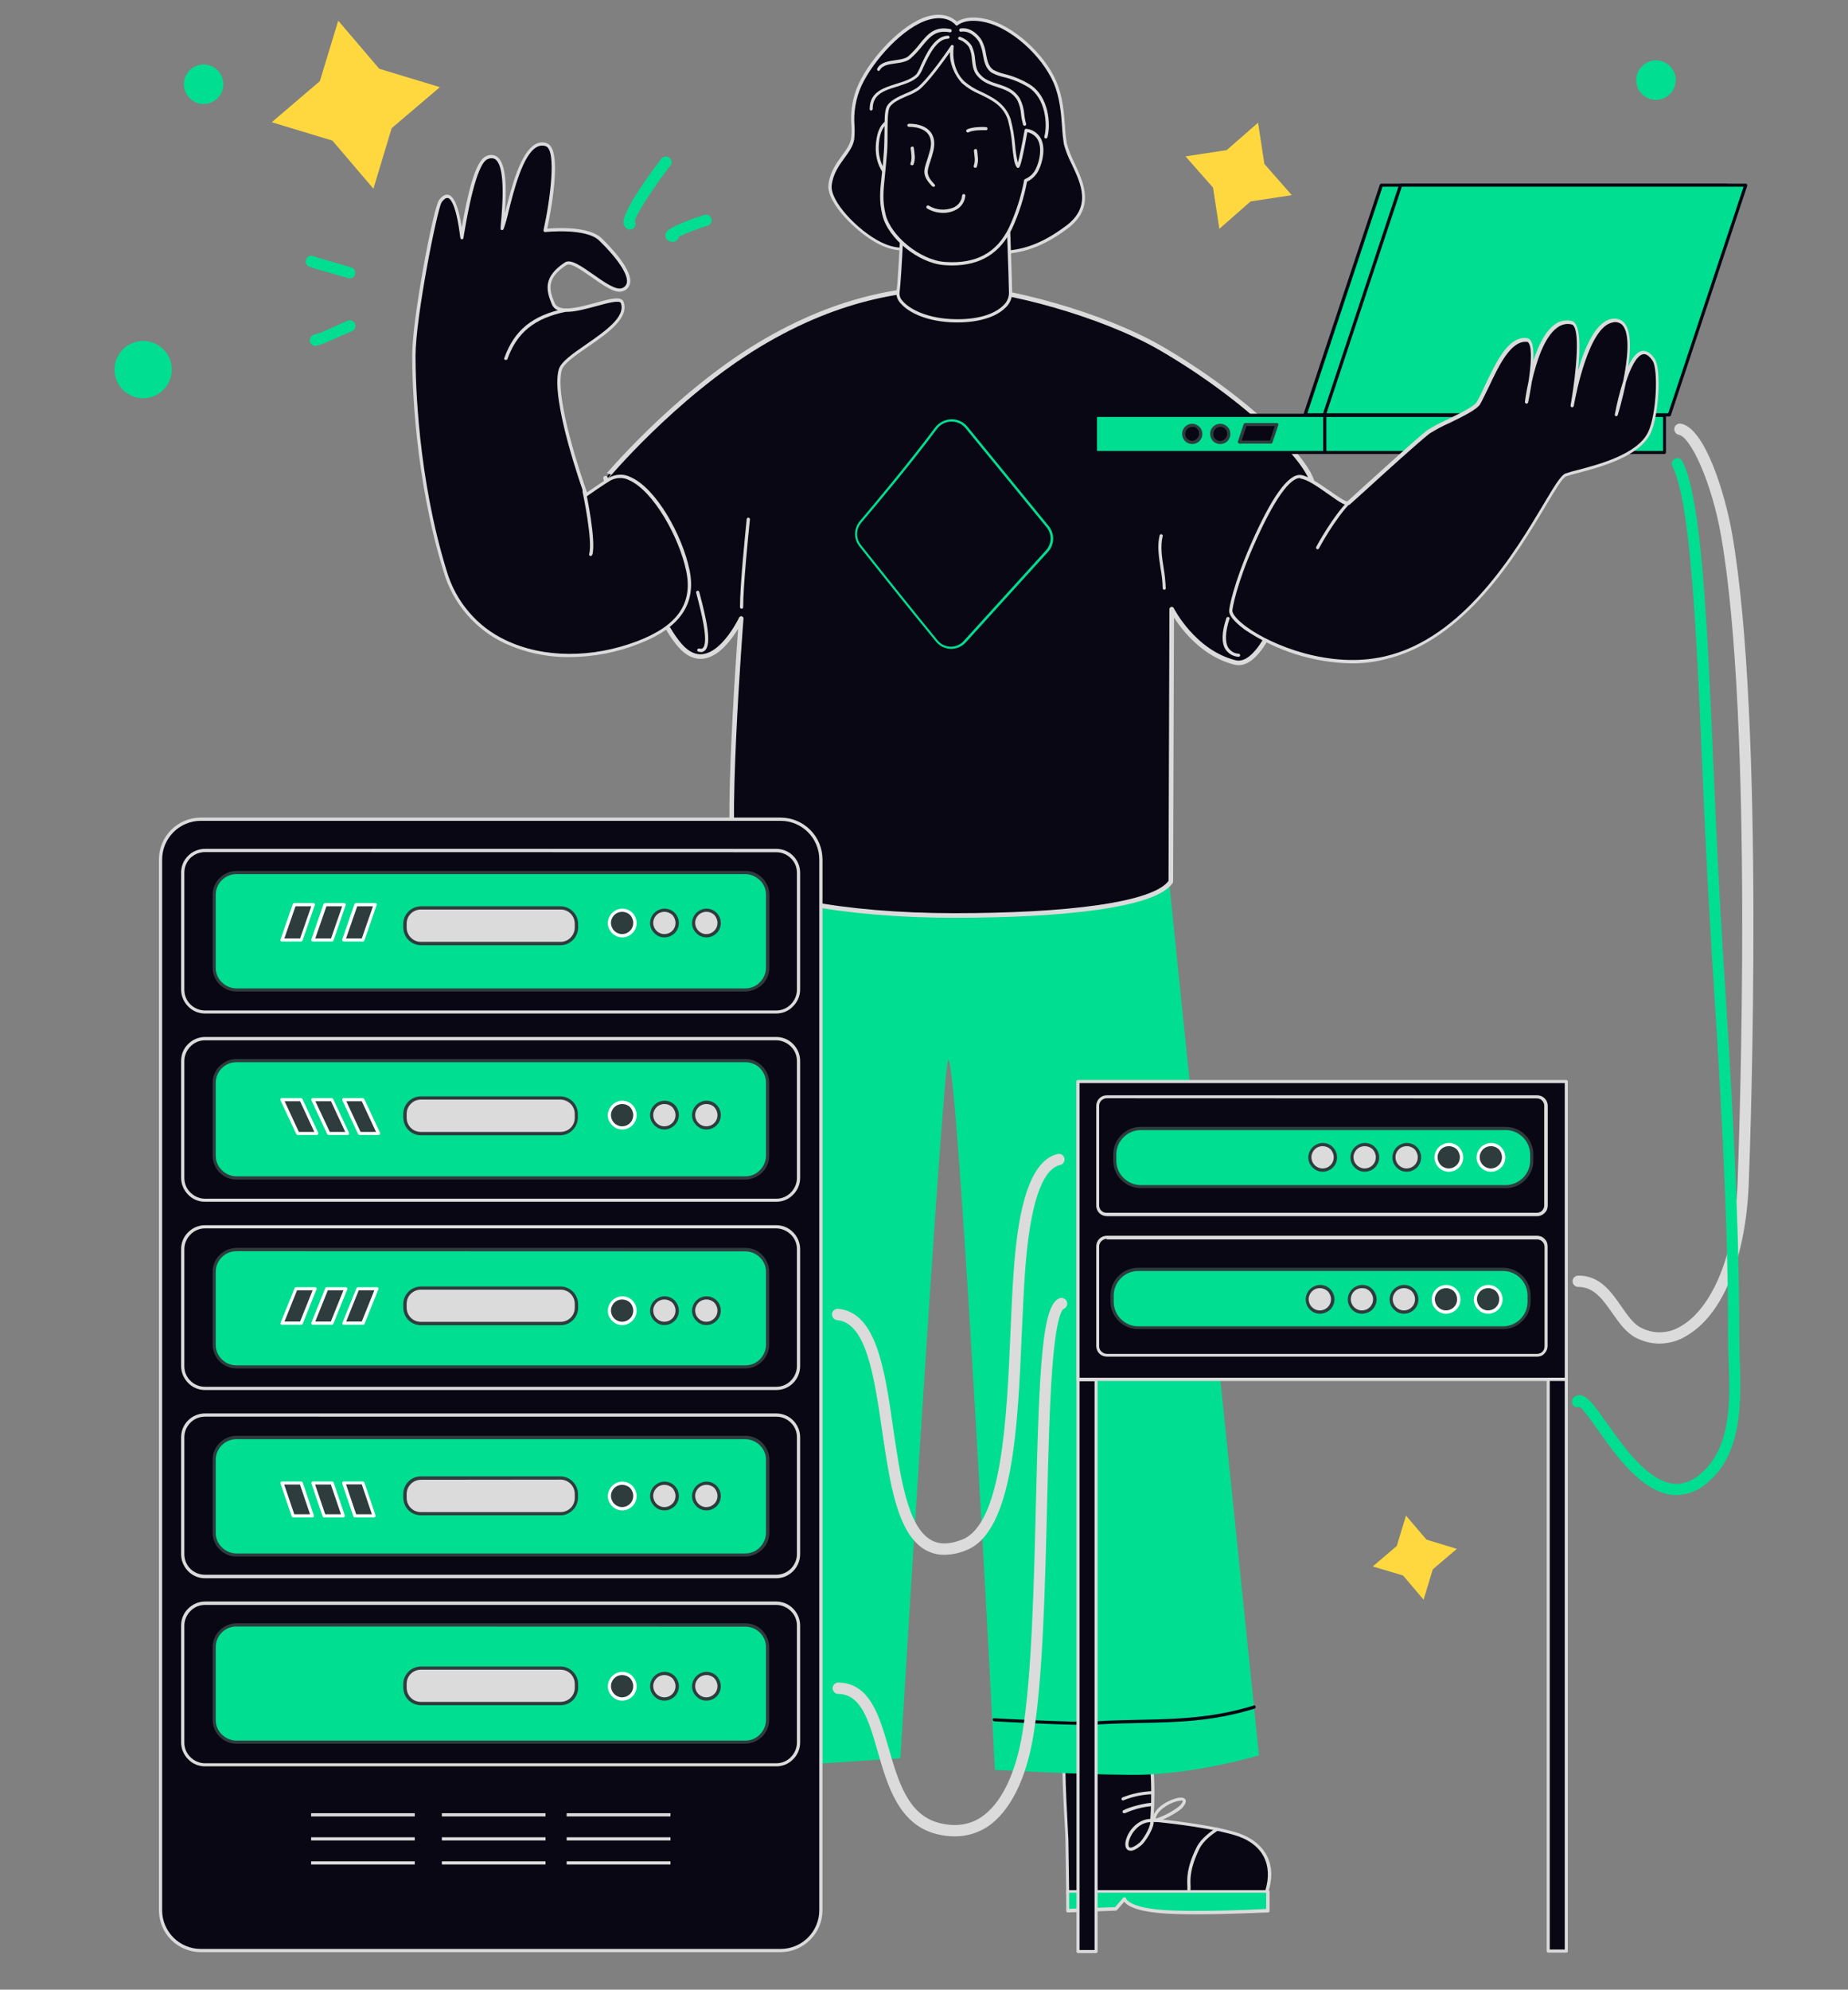 <?xml version="1.0" encoding="utf-8"?>
<!-- Generator: Adobe Illustrator 25.1.0, SVG Export Plug-In . SVG Version: 6.00 Build 0)  -->
<svg version="1.1" id="Layer_1" xmlns="http://www.w3.org/2000/svg" xmlns:xlink="http://www.w3.org/1999/xlink" x="0px" y="0px"
	 viewBox="0 0 1207 1299" style="enable-background:new 0 0 1207 1299;" xml:space="preserve">
<rect x="0" y="0" width="1207" height="1299" fill="#808080" stroke="none"/>
<style type="text/css">
	.st0{fill:#FFD840;}
	.st1{fill:#00DE91;}
	.st2{fill:#080713;}
	.st3{fill:#DBDBDB;}
	.st4{fill:#080713;stroke:#DBDBDB;stroke-width:3;stroke-linecap:round;stroke-linejoin:round;stroke-miterlimit:10;}
	.st5{fill-rule:evenodd;clip-rule:evenodd;fill:#00DE91;}
	.st6{fill:#2F3C3E;}
	.st7{fill:#FFFFFF;}
</style>
<g id="Layer_4">
	<path class="st0" d="M220.9,13.5l26.8,31.4l39.6,12l-31.5,26.8l-11.9,39.5l-26.8-31.4l-39.6-12L208.9,53L220.9,13.5z M918.3,989.5
		l13.4,15.7l19.8,6l-15.7,13.4l-6,19.8l-13.4-15.8l-19.8-5.9l15.7-13.4L918.3,989.5z M821.7,80.1l4.1,26.9l17.9,20.4l-26.9,4.1
		l-20.4,17.9l-4.1-26.9l-18-20.4l26.9-4.1L821.7,80.1z"/>
	<path class="st1" d="M93.5,260c10.3,0,18.7-8.4,18.7-18.7s-8.4-18.7-18.7-18.7s-18.7,8.4-18.7,18.7S83.2,260,93.5,260z
		 M1081.6,65.2c7.1,0,12.9-5.8,12.9-12.9s-5.8-12.9-12.9-12.9s-12.9,5.8-12.9,12.9S1074.4,65.2,1081.6,65.2z M133,67.9
		c7.1,0,12.9-5.8,12.9-12.9s-5.8-12.9-12.9-12.9c-7.1,0-12.9,5.8-12.9,12.9S125.9,67.9,133,67.9z"/>
</g>
<g id="Layer_2_1_">
	<path class="st2" d="M698,1131.9c-6.2-1.9-1.4,58.9-1.2,69.5c0.2,16.8,0.5,35,0.5,35l129.9-0.9c6.7-21.1-4.5-33.7-21.2-38.5
		c-20.2-5.8-53.7-8.8-53.7-8.8s2.9-39.5-4.1-48.2C738.1,1127.4,708.2,1134.9,698,1131.9z"/>
	<path class="st3" d="M697.4,1237.4c-0.3,0-0.5-0.1-0.7-0.3c-0.2-0.2-0.3-0.4-0.3-0.7c0,0-0.3-18.2-0.5-35c0-2.2-0.3-6.5-0.6-12
		c-1.9-34.7-2.3-55.3,1.3-58.1c0.2-0.2,0.5-0.3,0.8-0.4s0.6,0,0.9,0c3.3,1,8.8,0.8,15.1,0.6c12.7-0.4,28.6-0.9,35.7,7.9
		c6.6,8.2,4.8,41.5,4.3,47.9c5.7,0.6,34.8,3.5,52.9,8.7c9.9,2.8,17.1,8.1,20.9,15.1c3.8,7.1,4.1,15.2,1,24.7
		c-0.1,0.2-0.2,0.4-0.4,0.5s-0.4,0.2-0.6,0.2L697.4,1237.4L697.4,1237.4z M698,1131.8l-0.3,1c-3.4,2-1.3,41.5-0.5,56.4
		c0.3,5.5,0.5,9.9,0.6,12.1c0.2,14.4,0.5,30,0.5,34l128.1-0.9c2.6-8.6,2.2-16.1-1.1-22.4c-3.5-6.6-10.3-11.5-19.6-14.1
		c-19.8-5.7-53.2-8.7-53.5-8.7s-0.5-0.2-0.7-0.4c-0.2-0.2-0.3-0.5-0.2-0.7c0-0.4,2.8-39.1-3.8-47.4c-6.6-8.2-21.7-7.6-34-7.2
		c-6.5,0.2-12.2,0.4-15.8-0.7L698,1131.8z"/>
	<path class="st3" d="M734.2,1183.8c-0.2,0-0.4,0-0.5-0.1c-0.2-0.1-0.3-0.2-0.4-0.4c-0.1-0.2-0.2-0.5-0.1-0.8
		c0.1-0.3,0.2-0.5,0.5-0.6c4.2-2.4,16.3-5.2,18.8-4.8c0.1,0,0.3,0.1,0.4,0.1c0.1,0.1,0.2,0.2,0.3,0.3c0.1,0.1,0.1,0.2,0.2,0.4
		c0,0.1,0,0.3,0,0.4c0,0.3-0.2,0.5-0.4,0.7s-0.5,0.2-0.8,0.2c-6,0.5-11.9,2.1-17.4,4.6C734.6,1183.7,734.4,1183.7,734.2,1183.8z"/>
	<path class="st3" d="M738.4,1208.3c-0.6,0-1.3-0.2-1.8-0.5c-1.6-1.1-2.1-3.6-1.1-6.9c1.9-6.5,8.2-13.4,16.3-13.4
		c0.2,0,0.3,0,0.5,0.1c0.2,0,0.5,0.1,0.7,0.2c0.2,0.2,0.3,0.4,0.4,0.6c1,4.9-5.9,14.6-7.7,16.1
		C742.7,1207.1,740.2,1208.3,738.4,1208.3z M751.3,1189.6c-7.6,0.3-12.5,7.4-13.8,11.9c-0.8,2.6-0.4,4.1,0.2,4.6
		c0.6,0.5,2.9,0,6.6-3.1C746.1,1201.5,751.3,1193.6,751.3,1189.6z"/>
	<path class="st3" d="M754.3,1189.5c-0.2,0-0.4,0-0.7,0c-0.2-0.1-0.3-0.2-0.5-0.3c-0.1-0.1-0.3-0.2-0.3-0.4
		c-0.1-0.1-0.1-0.3-0.1-0.5c0-6.8,8.8-12.4,15-14.1c2.3-0.7,5.4-1.1,6.5,0.6c0.8,1.3,0.1,3.1-2.1,5.6
		C769.9,1182.9,758.1,1189.5,754.3,1189.5z M771.3,1175.6c-1,0-2,0.2-3,0.5c-5.4,1.5-12.8,6.2-13.5,11.3c5.7-1.9,11.1-4.7,15.8-8.5
		c2.1-2.3,1.9-3.1,1.9-3.1s-0.5-0.4-1.3-0.4L771.3,1175.6z"/>
	<path class="st3" d="M776.5,1234.6c-0.3,0-0.5-0.1-0.7-0.3c-0.2-0.2-0.3-0.4-0.3-0.7c0-0.6,0-1.3,0-2.1c-0.2-4.8-0.6-12,5.9-25.2
		c3-6.2,9.9-10.8,12.1-12.4l0.5-0.3c0.1-0.1,0.3-0.2,0.5-0.3c0.2-0.1,0.4-0.1,0.5,0c0.2,0,0.3,0.1,0.5,0.2c0.1,0.1,0.2,0.3,0.3,0.4
		c0.2,0.8-0.2,1.1-1.1,1.7c-2.2,1.5-8.7,5.9-11.4,11.6c-6.2,12.7-5.9,19.6-5.7,24.2c0,0.7,0,1.4,0,2.1c0,0.1,0,0.3-0.1,0.4
		c0,0.1-0.1,0.2-0.2,0.3c-0.1,0.1-0.2,0.2-0.3,0.2c-0.1,0.1-0.3,0.1-0.4,0.1L776.5,1234.6L776.5,1234.6z"/>
	<path class="st1" d="M697.2,1234.8H828v12.6c0,0-46.1,2.6-69.5,0.6c-23.4-1.9-24.1-8.3-24.1-8.3l-5.7,6.5l-31.5,1.2V1234.8z"/>
	<path class="st3" d="M781.3,1249.8c-8.4,0-16.5-0.2-22.8-0.7c-17.1-1.4-22.5-5.2-24.2-7.5l-4.7,5.4c-0.2,0.2-0.4,0.3-0.7,0.4
		l-31.5,1.2c-0.1,0-0.3,0-0.4-0.1c-0.1-0.1-0.2-0.1-0.3-0.2s-0.2-0.2-0.2-0.3c-0.1-0.1-0.1-0.3-0.1-0.4V1235c0-0.3,0.1-0.5,0.3-0.7
		s0.5-0.3,0.7-0.3h130.8c0.3,0,0.5,0.1,0.7,0.3c0.2,0.2,0.3,0.5,0.3,0.7v12.6c0,0.3-0.1,0.5-0.3,0.7s-0.4,0.3-0.7,0.3
		C827.8,1248.5,803.5,1249.8,781.3,1249.8z M734.5,1238.7h0.3c0.2,0.1,0.4,0.2,0.5,0.3c0.1,0.2,0.2,0.3,0.2,0.5
		c0,0,1.4,5.6,23.1,7.4c21.2,1.7,61.6-0.2,68.4-0.6v-10.6H698.3v10.5l30-1.1l5.4-6.2c0.1-0.1,0.2-0.2,0.4-0.2
		C734.2,1238.7,734.3,1238.7,734.5,1238.7z"/>
	<path class="st1" d="M496.2,456.9c-7.8,4.4-66.8,697.5-73.6,700.9c-3.2,1.6,165.5-9.9,165.5-9.9s27.7-455,31.2-455.9
		c6.5-1.9,30.5,463.5,30.5,463.5s77,4.1,98.9,3.1c37.1-1.6,73.6-12.6,73.6-12.6l-71.2-691.7C751.3,454.3,517.6,444.7,496.2,456.9z"
		/>
	<path class="st2" d="M708.2,1126.1c-18.2,0-56.9-2.2-58.8-2.3c-0.3,0-0.5-0.2-0.7-0.4c-0.2-0.2-0.3-0.5-0.3-0.7
		c0-0.1,0-0.3,0.1-0.4s0.1-0.2,0.2-0.3c0.1-0.1,0.2-0.2,0.4-0.2c0.1,0,0.3-0.1,0.4,0c0.5,0,52.5,3,65,2.1
		c10.3-0.7,20.2-0.9,29.8-1.1c24.7-0.5,47.9-1.1,74.5-9.3c0.1,0,0.3-0.1,0.4-0.1c0.1,0,0.3,0,0.4,0.1c0.1,0.1,0.2,0.1,0.3,0.3
		c0.1,0.1,0.1,0.2,0.2,0.4c0.1,0.3,0,0.5-0.1,0.8c-0.1,0.2-0.3,0.4-0.6,0.5c-26.9,8.4-50.3,8.9-75.1,9.4c-9.5,0.2-19.4,0.4-29.7,1.1
		C713.1,1126.1,710.9,1126.1,708.2,1126.1z"/>
	<path class="st4" d="M495.3,225.4c55.2-33.4,100.9-37.8,132.5-37.4c27.9,0.4,91.2,16.7,130.3,39.3c57.6,33.5,98,74.8,99.2,89.1
		c0.7,8.1-23.4,123-50.7,116.1s-41.3-34.8-41.3-34.8l-0.6,177.9c-10.2,15.4-69.3,22.1-141.5,22.1s-133.2-11.8-142-27.2
		c-8.9-15.4,2.9-166.7,2.9-166.7s-19.2,40.9-39.8,17.8c-20.6-23.1-48.8-109.4-48.8-109.4S440.1,258.8,495.3,225.4z"/>
	<path class="st5" d="M630.6,279.5c-4.8-5.9-14.1-5.6-18.7,0.6c-16.1,21.7-38.4,48.3-49.3,61.1c-3.6,4.2-3.7,10.3-0.3,14.6
		c10.9,13.8,33.9,42.5,50.1,62.3c4.4,5.3,12.5,5.5,17.1,0.3l53.7-59.1c3.8-4.2,4-10.6,0.4-15L630.6,279.5z M610.7,279.2
		c5.2-6.9,15.6-7.4,21.1-0.7l53.1,64.9c4.1,5,3.9,12.2-0.4,16.9l-53.7,59.1c-5.3,5.8-14.4,5.6-19.4-0.4
		c-16.3-19.8-39.2-48.5-50.1-62.3c-3.9-4.9-3.7-11.8,0.3-16.5C572.4,327.4,594.6,300.8,610.7,279.2z"/>
	<path class="st2" d="M624.9,15.6c0,0-5.6-7.5-18.7-3.8c-16.8,4.8-37.1,27.4-44.4,43.6c-7.4,16.1-3.5,26.8-4.9,35.3
		c-1.5,9.4-13.1,16-14.8,30c-1.4,11.4,18.3,30.9,32.7,38.1c19.3,9.5,26.5-2.5,35-0.5c38.8,9.6,59.4,10.6,87-10
		c23.6-17.6,2.2-39.7-0.9-54.3c-1.9-9-0.7-26.2-6.9-40.5c-8.4-19.2-28.8-36.3-44.9-40C630,10.2,624.9,15.6,624.9,15.6z"/>
	<path class="st3" d="M651.2,165.9c-11.9,0-25.1-2.5-41.6-6.6c-2.7-0.7-5.3,0.3-8.6,1.5c-6.2,2.3-13.7,5.1-26.6-1.2
		c-14.1-7-34.7-26.9-33.3-39.1c1-8.2,5.1-13.8,8.8-18.9c2.9-3.9,5.3-7.3,6-11.2c0.3-2.8,0.4-5.7,0.2-8.5c-0.8-9.3,0.8-18.6,4.7-27.1
		c7.9-17.1,28.4-39.4,45.1-44.1C617,7.6,623,12.2,625,14.2c2.1-1.4,7.9-4.3,19.3-1.7c17.1,4,37.6,22.2,45.6,40.6
		c4.2,9.7,5.1,20.8,5.7,29.7c0.2,3.7,0.6,7.3,1.2,10.9c1.2,4.3,2.8,8.4,4.8,12.4c6.2,13.1,13.9,29.5-4.3,43.1
		C681.4,161.1,667.6,165.9,651.2,165.9z M607.7,157c0.8,0,1.6,0.1,2.3,0.3c40.5,10,59.6,10,86.2-9.8c16.9-12.6,9.9-27.4,3.7-40.5
		c-2.1-4.1-3.8-8.3-5-12.7c-0.6-3.7-1-7.4-1.2-11.2c-0.6-8.8-1.5-19.7-5.6-29.1c-7.8-17.8-27.6-35.5-44.2-39.4
		c-13.2-3.1-18.2,1.8-18.3,1.8c-0.1,0.1-0.2,0.2-0.4,0.2c-0.1,0.1-0.3,0.1-0.4,0.1c-0.1,0-0.3,0-0.4-0.1c-0.1-0.1-0.2-0.2-0.3-0.3
		c-0.2-0.3-5.4-6.9-17.6-3.4c-16.2,4.6-36,26.3-43.8,43c-3.7,8.2-5.3,17.2-4.6,26.2c0.2,3,0.1,5.9-0.2,8.9
		c-0.7,4.4-3.4,8.1-6.3,12.1c-3.5,4.8-7.5,10.3-8.4,17.9c-1.2,10.3,17.1,29.6,32.2,37.1c12,5.9,19.1,3.2,24.9,1.1
		C602.6,157.9,605.1,157.2,607.7,157z"/>
	<path class="st2" d="M590.1,127.6c0,0-2.1,50.5-3.6,63.8c-0.8,6.6,13.1,17.6,37.4,18.1c24.3,0.5,36.2-9.5,36.2-17.9
		C660,181.1,658,129,658,129L590.1,127.6z"/>
	<path class="st3" d="M625.4,210.5h-1.5c-18.6-0.3-30.6-6.6-35.6-12.4c-0.9-0.9-1.6-2-2.1-3.1c-0.5-1.2-0.7-2.5-0.7-3.7
		c1.6-13.2,3.6-63.2,3.6-63.8c0-0.1,0-0.3,0.1-0.4s0.1-0.2,0.2-0.3c0.1-0.1,0.2-0.2,0.3-0.2s0.3-0.1,0.4-0.1l67.9,1.4
		c0.3,0,0.5,0.1,0.7,0.3s0.3,0.4,0.3,0.7c0,0.5,2,52.2,2.1,62.6c-0.1,1.8-0.5,3.5-1.3,5.2c-0.8,1.6-1.8,3.1-3.2,4.3
		C650.4,207.1,639.1,210.5,625.4,210.5z M591.1,128.6c-0.3,7.2-2.1,50.7-3.6,62.9c0,1,0.2,2,0.6,2.9c0.4,0.9,1,1.7,1.7,2.4
		c4.5,5.1,16.1,11.3,34.1,11.6c14,0.3,25.3-3,31.3-8.9c1.1-1,2.1-2.2,2.7-3.6c0.7-1.4,1-2.8,1.1-4.4c-0.1-9.6-1.8-54.4-2.1-61.6
		L591.1,128.6z"/>
	<path class="st2" d="M591.4,80.8c0,0-16-10-18.3,12c-2.3,21.5,15.4,28.8,14.5,27.5L591.4,80.8z"/>
	<path class="st3" d="M587.6,121.5c-0.5,0-1-0.2-1.4-0.4c-0.2,0-16.3-7.2-14-28.3c0.8-7.4,3.2-12.2,7.2-14.2
		c5.4-2.7,11.5,0.7,12.7,1.4c0.2,0.1,0.3,0.3,0.4,0.4c0.1,0.2,0.1,0.4,0.1,0.6l-3.8,39.4c0,0.2,0,0.3,0,0.5
		c-0.1,0.1-0.1,0.3-0.2,0.4c-0.1,0.1-0.2,0.2-0.4,0.3C587.9,121.5,587.7,121.5,587.6,121.5z M583.8,79.6c-1.2,0-2.5,0.2-3.6,0.8
		c-3.3,1.7-5.4,5.9-6.1,12.6c-1.8,16.8,9.2,24.6,12.6,26.2l3.7-37.7C588.3,80.4,586.1,79.8,583.8,79.6L583.8,79.6L583.8,79.6z"/>
	<path class="st2" d="M580,70c-2.1,4.3-0.9,18.5-1.7,29c-1.7,22.1-4,28.5-1,41.2c3.4,14.2,22.7,30.7,39.6,31.9
		c18.7,1.4,34-4.4,43-23.3c4.6-9.9,7.9-20.3,9.9-31c3.3-1.4,6.1-3.9,7.6-7.2c4.3-8.9,5.5-23.6-7.3-25.6c0,0-4.4,24.7-5.4,23.4
		c-2.9-3.6-2.6-20.9-5.7-30.6c-5-15.4-21.7-16.1-30-24.3c-9.7-9.5-7.2-23.4-7.2-23.4S607.5,51.8,599.6,58
		C594.8,61.6,582.8,63.9,580,70z"/>
	<path class="st3" d="M621.9,173.3c-1.7,0-3.4-0.1-5.1-0.2c-16.8-1.2-36.9-17.4-40.5-32.7c-2.2-9.3-1.6-15.3-0.4-26.1
		c0.5-4.3,1-9.1,1.4-15.3c0.3-4,0.3-8.4,0.4-12.7c0-7.4,0-13.8,1.4-16.6c2-4.1,7.7-6.6,12.7-8.8c2.5-0.9,4.9-2.2,7.2-3.6
		c7.7-6,21.9-27.2,22.1-27.5c0.1-0.2,0.3-0.3,0.5-0.4s0.5-0.1,0.7,0s0.4,0.2,0.5,0.5c0.1,0.2,0.2,0.4,0.1,0.7
		c0,0.1-2.3,13.5,6.9,22.5c3.3,2.8,7,5.1,11,6.8c7.5,3.6,15.9,7.7,19.3,17.9c1.5,5.5,2.4,11.2,2.9,16.9c0.3,3.9,0.9,7.8,1.8,11.6
		c1-3.8,2.9-12.9,4.4-21.3c0-0.1,0.1-0.3,0.1-0.4c0.1-0.1,0.2-0.2,0.3-0.3c0.1-0.1,0.2-0.1,0.4-0.2c0.1,0,0.3,0,0.4,0
		c2,0.2,3.9,0.9,5.5,2s3,2.6,3.9,4.3c3.1,5.9,1.5,14.7-1.4,20.7c-1.6,3.3-4.3,6-7.6,7.5c-2,10.6-5.3,20.9-9.8,30.7
		C653.1,165.4,640.4,173.3,621.9,173.3z M620.5,34c-4.4,6.2-14.2,19.9-20.3,24.7c-2.4,1.6-4.9,2.9-7.6,3.9c-4.7,2.1-10,4.3-11.7,7.8
		c-1.1,2.5-1.2,8.9-1.2,15.8c0,4.4,0,8.9-0.3,12.9c-0.5,6.2-1,11.1-1.4,15.4c-1.1,10.6-1.7,16.5,0.4,25.4
		c3.4,14.3,22.9,30,38.7,31.1c20.3,1.5,34-5.9,42-22.6c4.5-9.8,7.8-20.1,9.8-30.7c0-0.2,0.1-0.4,0.2-0.5c0.1-0.1,0.3-0.2,0.4-0.3
		c3.1-1.3,5.6-3.6,7-6.6c2.7-5.6,4.1-13.6,1.4-18.9c-0.7-1.3-1.7-2.5-2.9-3.3c-1.2-0.9-2.6-1.5-4-1.8c-4.1,22.8-5.1,23.1-5.8,23.3
		c-0.2,0-0.4,0-0.6,0c-0.2-0.1-0.4-0.2-0.5-0.4c-1.7-2.1-2.3-7.5-3-14.4c-0.4-5.6-1.4-11.1-2.8-16.5c-3.1-9.4-10.7-13.1-18.2-16.7
		c-4.2-1.7-8.1-4.1-11.6-7.1c-2.6-2.7-4.6-5.9-6-9.4C621,41.5,620.3,37.8,620.5,34z"/>
	<path class="st3" d="M595.7,107.9c-0.1,0-0.2,0-0.4,0c-0.3-0.1-0.5-0.3-0.6-0.5s-0.1-0.5,0-0.8c0.7-1.9,0.8-4,0.5-6.1
		c0-0.8-0.3-2.8-0.4-3.4c0-0.1,0-0.3,0-0.4c0-0.3,0.1-0.5,0.3-0.7s0.4-0.3,0.7-0.3c1.1,0,1,0,1.5,4.7c0.4,2.3,0.2,4.7-0.6,6.9
		c-0.1,0.2-0.2,0.4-0.4,0.5C596.1,107.8,595.9,107.9,595.7,107.9z"/>
	<path class="st3" d="M637,109.5c-0.1,0-0.2,0-0.4,0c-0.2-0.1-0.5-0.3-0.6-0.5s-0.1-0.5,0-0.8c0.7-1.9,0.8-4,0.5-6.1
		c0-0.8-0.3-2.8-0.4-3.4c0-0.1,0-0.3,0-0.4c0-0.3,0.1-0.5,0.3-0.7s0.4-0.3,0.7-0.3c1.1,0,1.1,0.1,1.5,4.7c0.4,2.3,0.1,4.7-0.6,6.9
		c-0.1,0.2-0.2,0.4-0.4,0.5C637.4,109.5,637.2,109.5,637,109.5z"/>
	<path class="st3" d="M609.5,121.9c-0.3,0-0.5-0.1-0.7-0.3c-6.6-6.9-5.6-10.1-3.4-16.7c0.6-2,1.3-4.1,2.1-7
		c1.1-4.4,0.6-7.9-1.4-10.5c-2.3-2.9-6.7-4.6-12.4-4.6h-0.1c-0.3,0-0.5-0.1-0.7-0.3c-0.2-0.2-0.3-0.5-0.3-0.7c0-0.1,0-0.3,0.1-0.4
		s0.2-0.2,0.3-0.3c0.1-0.1,0.2-0.2,0.4-0.2c0.1,0,0.3-0.1,0.4-0.1c6.3,0,11.3,1.9,14,5.4c2.4,3.1,3,7.2,1.8,12.4
		c-0.7,2.8-1.4,5.1-2.1,7.1c-2.1,6.3-2.8,8.7,2.9,14.7c0.1,0.1,0.2,0.2,0.2,0.3c0.1,0.1,0.1,0.3,0.1,0.4s0,0.3-0.1,0.4
		s-0.1,0.2-0.2,0.3c-0.1,0.1-0.3,0.2-0.4,0.2C609.8,121.9,609.6,121.9,609.5,121.9z"/>
	<path class="st3" d="M632.1,86.5c-0.2,0-0.4-0.1-0.6-0.2c-0.2-0.1-0.3-0.3-0.4-0.5c-0.1-0.2,0-0.4,0-0.7c0.1-0.2,0.2-0.4,0.4-0.5
		c3.6-2.1,12.2-1.7,12.5-1.6c0.1,0,0.3,0,0.4,0.1c0.1,0.1,0.2,0.1,0.3,0.2s0.2,0.2,0.2,0.3s0.1,0.3,0.1,0.4s0,0.3-0.1,0.4
		s-0.1,0.2-0.2,0.3c-0.1,0.1-0.2,0.2-0.3,0.2S644.1,85,644,85c-2.3-0.1-8.8-0.1-11.4,1.4C632.5,86.5,632.3,86.5,632.1,86.5z"/>
	<path class="st1" d="M1087.2,271.1H715.4v24.3h371.7L1087.2,271.1L1087.2,271.1z"/>
	<path class="st2" d="M1087.2,296.4H715.4c-0.3,0-0.5-0.1-0.7-0.3c-0.2-0.2-0.3-0.5-0.3-0.7v-24.3c0-0.3,0.1-0.5,0.3-0.7
		s0.4-0.3,0.7-0.3h371.7c0.3,0,0.5,0.1,0.7,0.3c0.2,0.2,0.3,0.5,0.3,0.7v24.3c0,0.3-0.1,0.5-0.3,0.7
		C1087.7,296.3,1087.4,296.4,1087.2,296.4z M716.5,294.4h369.7v-22.2H716.5V294.4z"/>
	<path class="st1" d="M902.3,120.9h225.3l-49.9,150H852.4L902.3,120.9z"/>
	<path class="st2" d="M1077.8,271.9H852.4c-0.2,0-0.3,0-0.5-0.1s-0.3-0.2-0.4-0.3c-0.1-0.1-0.2-0.3-0.2-0.4c0-0.2,0-0.3,0-0.5
		l49.9-150c0.1-0.2,0.2-0.4,0.4-0.5s0.4-0.2,0.6-0.2h225.3c0.2,0,0.3,0,0.5,0.1c0.1,0.1,0.3,0.2,0.4,0.3c0.1,0.1,0.2,0.3,0.2,0.4
		c0,0.2,0,0.3,0,0.5l-49.9,150c-0.1,0.2-0.2,0.4-0.4,0.5C1078.2,271.8,1078,271.9,1077.8,271.9z M853.9,269.8H1077l49.2-147.9H903
		L853.9,269.8z"/>
	<path class="st1" d="M914.9,120.9h225.3l-49.9,150H865L914.9,120.9z"/>
	<path class="st2" d="M1090.4,271.9H865c-0.2,0-0.3,0-0.5-0.1s-0.3-0.2-0.4-0.3c-0.1-0.1-0.2-0.3-0.2-0.4c0-0.2,0-0.3,0-0.5
		l49.9-150c0.1-0.2,0.2-0.4,0.4-0.5s0.4-0.2,0.6-0.2h225.3c0.2,0,0.3,0,0.5,0.1c0.1,0.1,0.3,0.2,0.4,0.3c0.1,0.1,0.2,0.3,0.2,0.4
		c0,0.2,0,0.3,0,0.5l-49.9,150c-0.1,0.2-0.2,0.4-0.4,0.5C1090.8,271.8,1090.6,271.9,1090.4,271.9z M866.4,269.8h223.2l49.2-147.9
		H915.6L866.4,269.8z"/>
	<path class="st2" d="M803.8,399c0.9,10.7,52.3,41.6,100.6,30.7c70.6-16,107.8-115,118.3-119.4c6.9-2.9,45.7-8.8,54.7-27.8
		c5.5-11.7,6.8-41.5,2.8-47.3c-14.4-21.6-24.7,35.6-24.7,35.6s20.3-65.9-2.9-61.2c-17.4,3.5-25.9,55.2-25.9,55.2s9.4-52.1-0.2-54.1
		c-22.6-4.7-29.6,51.6-29.6,51.6s8.5-39.4,0.5-40.3c-14.4-1.7-23.6,26.9-31.6,41.2c-3.2,5.6-27.5,14.7-32.9,19.1
		c-10.8,8.6-40.5,36-51.8,46.2c-2.9,2.6-22.6-16.2-31.4-17c-8.7-0.9-20.8,19.9-32,45.4C806.9,380.9,803.7,397.3,803.8,399z"/>
	<path class="st3" d="M882.9,433.1c-24.9-0.4-49.2-8.1-69.9-22c-3.6-2.7-9.8-7.7-10.2-11.9c-0.2-2,3-18.3,13.8-43
		c13.7-31.4,24.7-46.9,32.9-46.1c4.8,0.5,12.2,5.7,18.9,10.3c4.1,2.9,10.5,7.4,11.7,6.9l11-10c13.8-12.5,32.7-29.7,40.8-36.2
		c4.2-2.7,8.5-5,13-7c8-3.9,18-8.7,19.7-11.8c1.8-3.1,3.7-7.1,5.6-11.3c7.1-14.9,15.1-31.7,27-30.3c0.5,0.1,1,0.2,1.4,0.5
		s0.8,0.6,1.1,1.1c1.7,2.3,2.1,7.5,1.8,13.2c3.1-9.5,7.6-19.1,13.9-23.6c1.5-1.2,3.3-2,5.2-2.4s3.9-0.4,5.8,0
		c6,1.2,5.8,17.5,4.3,32.3c4.3-14.7,11.4-31.4,21.5-33.5c1.5-0.4,3.1-0.4,4.6,0s2.9,1.2,4,2.4c4.5,5,4.4,16.6,2.7,28.3
		c2.5-5.2,5.4-9.1,8.8-9.8c2.9-0.6,5.8,1.1,8.5,5.2c4.4,6.6,2.7,36.9-2.7,48.4c-7.3,15.5-33.5,22.3-47.5,26
		c-2.6,0.6-5.2,1.4-7.7,2.2c-2.5,1-7.3,9.2-13.5,19.5c-18.4,30.9-52.6,88.1-105,100C897.5,432.3,890.2,433.1,882.9,433.1z
		 M849,312.1c-4.3,0-13.6,6.2-30.5,44.8c-10.7,24.4-13.7,40.4-13.6,42c0.2,2.4,3.7,6.3,9.3,10.4c16.7,12.2,54.5,27.4,90,19.3
		c51.6-11.7,85.5-68.5,103.7-99c7.1-11.9,11.4-19.1,14.4-20.4c2.6-0.9,5.3-1.7,8-2.3c13.7-3.6,39.3-10.3,46.2-24.9
		c5.5-11.7,6.6-40.8,2.9-46.4c-2.2-3.3-4.4-4.8-6.4-4.3c-4.1,0.9-8.1,9-11,18.1c-2.3,11.3-5.1,20.7-5.4,21.6
		c-0.1,0.2-0.3,0.5-0.5,0.6s-0.5,0.2-0.7,0.1c-0.3-0.1-0.5-0.2-0.6-0.4c-0.1-0.2-0.2-0.5-0.1-0.7c1.4-7.4,3.2-14.7,5.5-21.9
		c2.8-14,4.7-30.6-0.5-36.4c-0.8-0.9-1.9-1.5-3.1-1.8s-2.4-0.3-3.6,0.1c-15.1,3.1-23.5,45.7-24.9,53.3c0,0.4-0.1,0.8-0.2,1.1
		c-0.1,0.3-0.2,0.5-0.4,0.7c-0.2,0.2-0.5,0.2-0.8,0.2s-0.5-0.2-0.7-0.4c-0.2-0.2-0.2-0.5-0.2-0.8c0-0.2,0.1-0.8,0.3-1.7
		c3.4-19.9,6.4-50,0.3-51.2c-1.6-0.4-3.3-0.4-4.9,0c-1.6,0.4-3.1,1.1-4.4,2.1c-8.7,6.2-13.9,23.2-16.6,35.3c-1,6.5-2.1,12-2.4,13.4
		c0,0.1-0.1,0.3-0.1,0.4c-0.1,0.1-0.2,0.2-0.3,0.3c-0.1,0.1-0.2,0.1-0.4,0.2c-0.1,0-0.3,0-0.4,0c-0.1,0-0.3-0.1-0.4-0.1
		c-0.1-0.1-0.2-0.2-0.3-0.3c-0.1-0.1-0.1-0.2-0.2-0.4c0-0.1,0-0.3,0-0.4c0-0.6,0.8-6.2,2.4-13.5c1.5-10.1,2.4-21.5,0-24.9
		c-0.1-0.2-0.3-0.4-0.4-0.5c-0.2-0.1-0.4-0.2-0.6-0.2c-10.5-1.2-18.5,15.6-24.9,29.2c-2.1,4.1-3.9,8.2-5.7,11.4
		c-2.1,3.6-11.5,8.2-20.6,12.6c-4.4,1.9-8.6,4.2-12.7,6.8c-8.1,6.5-27,23.6-40.7,36.1l-11.1,10c-2.1,1.7-6-0.9-14.3-6.8
		c-6.4-4.5-13.6-9.6-17.9-10L849,312.1z"/>
	<path class="st2" d="M866.3,270.3h-2.1V295h2.1V270.3z"/>
	<path class="st2" d="M813.3,277.2H834l-3.8,11.4h-20.6L813.3,277.2z"/>
	<path class="st6" d="M830.2,289.6h-20.6c-0.2,0-0.3,0-0.5-0.1c-0.1-0.1-0.3-0.2-0.4-0.3c-0.1-0.1-0.2-0.3-0.2-0.4
		c0-0.2,0-0.3,0-0.5l3.8-11.4c0.1-0.2,0.2-0.4,0.4-0.5s0.4-0.2,0.6-0.2h20.6c0.2,0,0.3,0,0.5,0.1c0.1,0.1,0.3,0.2,0.4,0.3
		c0.1,0.1,0.2,0.3,0.2,0.4s0,0.3-0.1,0.5l-3.8,11.4c-0.1,0.2-0.2,0.4-0.4,0.5C830.6,289.5,830.4,289.6,830.2,289.6z M811,287.6h18.5
		l3.1-9.4h-18.5L811,287.6z"/>
	<path class="st2" d="M1023,706.1H704v194.4h319V706.1z"/>
	<path class="st3" d="M1023,901.6H704c-0.3,0-0.5-0.1-0.7-0.3s-0.3-0.5-0.3-0.7V706.1c0-0.3,0.1-0.5,0.3-0.7s0.5-0.3,0.7-0.3h319
		c0.3,0,0.5,0.1,0.7,0.3s0.3,0.5,0.3,0.7v194.5c0,0.3-0.1,0.5-0.3,0.7S1023.2,901.6,1023,901.6z M705.1,899.5H1022V707.1H705.1
		V899.5z"/>
	<path class="st2" d="M1023,900.5h-11.8v373.3h11.8V900.5z"/>
	<path class="st3" d="M1023,1274.8h-11.8c-0.3,0-0.5-0.1-0.7-0.3c-0.2-0.2-0.3-0.5-0.3-0.7V900.5c0-0.3,0.1-0.5,0.3-0.7
		s0.5-0.3,0.7-0.3h11.8c0.3,0,0.5,0.1,0.7,0.3s0.3,0.5,0.3,0.7v373.4c0,0.3-0.1,0.5-0.3,0.7
		C1023.5,1274.7,1023.2,1274.8,1023,1274.8z M1012.2,1272.8h9.8V901.6h-9.8V1272.8z"/>
	<path class="st2" d="M715.9,900.8h-11.8v373.3h11.8V900.8z"/>
	<path class="st3" d="M715.9,1275.1h-11.8c-0.3,0-0.5-0.1-0.7-0.3c-0.2-0.2-0.3-0.5-0.3-0.7V900.8c0-0.3,0.1-0.5,0.3-0.7
		s0.5-0.3,0.7-0.3h11.8c0.3,0,0.5,0.1,0.7,0.3s0.3,0.4,0.3,0.7v373.3c0,0.3-0.1,0.5-0.3,0.7C716.5,1275,716.2,1275.1,715.9,1275.1z
		 M705.1,1273.1h9.8V901.8h-9.8V1273.1z"/>
	<path class="st2" d="M1004.1,716H722.9c-3.2,0-5.9,2.6-5.9,5.9V787c0,3.3,2.6,5.9,5.9,5.9H1004c3.3,0,5.9-2.6,5.9-5.9v-65.2
		C1010,718.6,1007.3,716,1004.1,716z"/>
	<path class="st3" d="M1004.1,794H722.9c-1.8,0-3.6-0.7-4.9-2c-1.3-1.3-2-3.1-2-4.9V722c0-1.8,0.7-3.6,2-4.9c1.3-1.3,3-2,4.9-2H1004
		c1.8,0,3.6,0.7,4.9,2c1.3,1.3,2,3.1,2,4.9v65c0,0.9-0.2,1.8-0.5,2.7c-0.3,0.8-0.9,1.6-1.5,2.2c-0.6,0.6-1.4,1.2-2.2,1.5
		C1005.9,793.8,1005,794,1004.1,794z M722.9,717c-0.6,0-1.3,0.1-1.9,0.4s-1.1,0.6-1.6,1c-0.5,0.5-0.8,1-1.1,1.6s-0.4,1.2-0.4,1.9
		V787c0,1.3,0.5,2.5,1.4,3.4s2.1,1.4,3.4,1.4h281.1c1.3,0,2.5-0.5,3.4-1.4s1.4-2.2,1.4-3.4v-65.1c0-1.3-0.5-2.5-1.4-3.4
		s-2.1-1.4-3.4-1.4L722.9,717L722.9,717z"/>
	<path class="st2" d="M1004.1,807.7H722.9c-3.2,0-5.9,2.6-5.9,5.9v65.2c0,3.3,2.6,5.9,5.9,5.9H1004c3.3,0,5.9-2.6,5.9-5.9v-65.2
		C1010,810.4,1007.3,807.7,1004.1,807.7z"/>
	<path class="st3" d="M1004.1,885.7H722.9c-1.8,0-3.6-0.7-4.9-2c-1.3-1.3-2-3.1-2-4.9v-65.1c0-1.8,0.7-3.6,2-4.9
		c1.3-1.3,3.1-2,4.9-2H1004c0.9,0,1.8,0.2,2.6,0.5s1.6,0.9,2.2,1.5c0.6,0.6,1.2,1.4,1.5,2.2s0.5,1.7,0.5,2.6v65.1
		c0,1.8-0.7,3.6-2,4.9C1007.7,885,1005.9,885.7,1004.1,885.7z M722.9,808.8c-0.6,0-1.3,0.1-1.9,0.4s-1.1,0.6-1.6,1.1
		c-0.5,0.4-0.8,1-1.1,1.6s-0.4,1.2-0.4,1.9v65.1c0,0.6,0.1,1.3,0.4,1.9c0.2,0.6,0.6,1.1,1.1,1.6c0.4,0.4,1,0.8,1.6,1.1
		c0.6,0.2,1.2,0.4,1.9,0.4H1004c1.3,0,2.5-0.5,3.4-1.4s1.4-2.1,1.4-3.4V814c0-1.3-0.5-2.5-1.4-3.4s-2.1-1.4-3.4-1.4H722.9V808.8z"/>
	<path class="st2" d="M509.8,534.9H131.1c-14.5,0-26.2,11.7-26.2,26.2v686.1c0,14.5,11.7,26.2,26.2,26.2h378.7
		c14.5,0,26.2-11.7,26.2-26.2V561.1C536.1,546.6,524.3,534.9,509.8,534.9z"/>
	<path class="st3" d="M509.9,1274.5H131.1c-7.2,0-14.2-2.9-19.3-8c-5.1-5.1-8-12-8-19.3V561.1c0-7.2,2.9-14.2,8-19.3s12-8,19.3-8
		h378.8c7.2,0,14.2,2.9,19.3,8c5.1,5.1,8,12,8,19.3v686.1c0,7.2-2.9,14.1-8,19.2C524,1271.6,517.1,1274.5,509.9,1274.5z
		 M131.1,535.9c-6.7,0-13.1,2.7-17.8,7.4c-4.7,4.7-7.4,11.1-7.4,17.8v686.1c0,6.7,2.7,13.1,7.4,17.8c4.7,4.7,11.1,7.4,17.8,7.4
		h378.8c6.7,0,13.1-2.7,17.8-7.4c4.7-4.7,7.4-11.1,7.4-17.8V561.1c0-6.7-2.7-13.1-7.4-17.8s-11.1-7.4-17.8-7.4L131.1,535.9
		L131.1,535.9z"/>
	<path class="st2" d="M507,555.3H133.9c-8,0-14.5,6.5-14.5,14.5v76.4c0,8,6.5,14.5,14.5,14.5H507c8,0,14.5-6.5,14.5-14.5v-76.4
		C521.5,561.8,515,555.3,507,555.3z"/>
	<path class="st3" d="M507,661.7H133.9c-4.1,0-8.1-1.6-11-4.6c-2.9-2.9-4.6-6.9-4.6-11v-76.4c0-4.1,1.6-8.1,4.6-11
		c2.9-2.9,6.9-4.5,11-4.5H507c4.1,0,8.1,1.6,11,4.5s4.6,6.9,4.6,11v76.4c0,4.1-1.7,8-4.6,10.9C515.1,660.1,511.1,661.7,507,661.7z
		 M133.9,556.3c-1.8,0-3.5,0.4-5.2,1c-1.6,0.7-3.1,1.7-4.4,2.9c-1.3,1.3-2.2,2.8-2.9,4.4c-0.7,1.6-1,3.4-1,5.2v76.4
		c0,3.6,1.4,7,3.9,9.5s6,4,9.5,4H507c3.6,0,7-1.4,9.5-4c2.5-2.5,4-6,4-9.5v-76.4c0-3.6-1.4-7-4-9.5c-2.5-2.5-6-3.9-9.5-3.9
		L133.9,556.3z"/>
	<path class="st1" d="M486.7,569.7H154.3c-8,0-14.5,6.5-14.5,14.5v47.5c0,8,6.5,14.5,14.5,14.5h332.4c8,0,14.5-6.5,14.5-14.5v-47.5
		C501.2,576.2,494.7,569.7,486.7,569.7z"/>
	<path class="st6" d="M486.7,647.3H154.3c-4.1,0-8-1.7-10.9-4.6c-2.9-2.9-4.5-6.9-4.5-11v-47.5c0-4.1,1.6-8.1,4.6-11
		c2.9-2.9,6.9-4.6,11-4.6h332.4c4.1,0,8.1,1.6,11,4.6c2.9,2.9,4.6,6.9,4.6,11v47.6c0,4.1-1.7,8.1-4.6,11
		C494.7,645.7,490.8,647.3,486.7,647.3z M154.3,570.7c-3.6,0-7,1.5-9.5,4s-3.9,6-3.9,9.5v47.6c0,3.6,1.4,7,4,9.5c2.5,2.5,6,4,9.5,4
		h332.4c3.6,0,7-1.4,9.5-4c2.5-2.5,4-6,4-9.5v-47.6c0-3.6-1.4-7-4-9.5c-2.5-2.5-6-4-9.5-4H154.3z"/>
	<path class="st2" d="M507,678.1H133.9c-8,0-14.5,6.5-14.5,14.5V769c0,8,6.5,14.5,14.5,14.5H507c8,0,14.5-6.5,14.5-14.5v-76.4
		C521.5,684.6,515,678.1,507,678.1z"/>
	<path class="st3" d="M507,784.6H133.9c-4.1,0-8.1-1.6-11-4.6c-2.9-2.9-4.6-6.9-4.6-11v-76.4c0-4.1,1.6-8.1,4.6-11
		c2.9-2.9,6.9-4.6,11-4.6H507c4.1,0,8.1,1.6,11,4.6c2.9,2.9,4.6,6.9,4.6,11V769c0,4.1-1.6,8.1-4.6,11
		C515.1,783,511.2,784.6,507,784.6z M133.9,679.2c-3.6,0-7,1.4-9.5,4c-2.5,2.5-4,6-4,9.5v76.4c0,3.6,1.4,7,4,9.5c2.5,2.5,6,4,9.5,4
		H507c3.6,0,7-1.4,9.5-4c2.5-2.5,4-6,4-9.5v-76.4c0-3.6-1.4-7-4-9.5c-2.5-2.5-6-4-9.5-4H133.9z"/>
	<path class="st1" d="M486.7,692.5H154.3c-8,0-14.5,6.5-14.5,14.5v47.5c0,8,6.5,14.5,14.5,14.5h332.4c8,0,14.5-6.5,14.5-14.5V707
		C501.2,699,494.7,692.5,486.7,692.5z"/>
	<path class="st6" d="M486.7,770.1H154.3c-4.1,0-8-1.7-10.9-4.6c-2.9-2.9-4.5-6.9-4.5-11V707c0-2,0.4-4.1,1.2-6s1.9-3.6,3.4-5
		c1.4-1.4,3.2-2.6,5-3.4c1.9-0.8,3.9-1.2,5.9-1.2h332.4c2,0,4.1,0.4,6,1.2s3.6,1.9,5,3.4c1.4,1.4,2.6,3.2,3.4,5
		c0.8,1.9,1.2,3.9,1.2,6v47.5c0,4.1-1.6,8.1-4.6,11S490.8,770.1,486.7,770.1z M154.3,693.5c-3.6,0-7,1.4-9.5,4
		c-2.5,2.5-3.9,5.9-3.9,9.5v47.5c0,3.6,1.4,7,4,9.5c2.5,2.5,6,4,9.5,4h332.4c3.6,0,7-1.4,9.5-4c2.5-2.5,4-6,4-9.5V707
		c0-1.8-0.3-3.5-1-5.2c-0.7-1.6-1.7-3.1-2.9-4.4s-2.7-2.2-4.4-2.9c-1.6-0.7-3.4-1-5.2-1L154.3,693.5L154.3,693.5z"/>
	<path class="st2" d="M507,801H133.9c-8,0-14.5,6.5-14.5,14.5V892c0,8,6.5,14.5,14.5,14.5H507c8,0,14.5-6.5,14.5-14.5v-76.4
		C521.5,807.5,515,801,507,801z"/>
	<path class="st3" d="M507,907.5H133.9c-4.1,0-8.1-1.6-11-4.6c-2.9-2.9-4.6-6.9-4.6-11v-76.4c0-4.1,1.6-8.1,4.6-11
		c2.9-2.9,6.9-4.6,11-4.6H507c4.1,0,8.1,1.6,11,4.6c2.9,2.9,4.6,6.9,4.6,11V892c0,4.1-1.7,8.1-4.6,11S511.2,907.5,507,907.5z
		 M133.9,802c-3.6,0-7,1.4-9.5,4c-2.5,2.5-4,6-4,9.5V892c0,3.6,1.4,7,4,9.5c2.5,2.5,5.9,3.9,9.5,3.9H507c3.6,0,7-1.4,9.5-4
		c2.5-2.5,4-6,4-9.5v-76.4c0-3.6-1.4-7-4-9.5c-2.5-2.5-6-4-9.5-4H133.9z"/>
	<path class="st1" d="M486.7,815.8H154.3c-8,0-14.5,6.5-14.5,14.5v47.5c0,8,6.5,14.5,14.5,14.5h332.4c8,0,14.5-6.5,14.5-14.5v-47.5
		C501.2,822.3,494.7,815.8,486.7,815.8z"/>
	<path class="st6" d="M486.7,893.4H154.3c-4.1,0-8-1.7-10.9-4.6c-2.9-2.9-4.5-6.8-4.5-11v-47.6c0-4.1,1.7-8,4.6-10.9
		c2.9-2.9,6.8-4.5,10.9-4.6h332.4c4.1,0,8.1,1.6,11,4.6c2.9,2.9,4.6,6.9,4.6,11v47.6c0,4.1-1.7,8-4.6,10.9
		C494.7,891.8,490.8,893.4,486.7,893.4z M154.3,816.9c-3.6,0-7,1.4-9.5,4c-2.5,2.5-3.9,5.9-3.9,9.5V878c0,3.6,1.4,7,4,9.5
		c2.5,2.5,6,3.9,9.5,3.9h332.4c3.6,0,7-1.4,9.5-3.9s4-6,4-9.5v-47.6c0-3.6-1.4-7-4-9.5c-2.5-2.5-5.9-3.9-9.5-3.9L154.3,816.9
		L154.3,816.9z"/>
	<path class="st2" d="M507,923.9H133.9c-8,0-14.5,6.5-14.5,14.5v76.4c0,8,6.5,14.5,14.5,14.5H507c8,0,14.5-6.5,14.5-14.5v-76.4
		C521.5,930.4,515,923.9,507,923.9z"/>
	<path class="st3" d="M507,1030.4H133.9c-4.1,0-8.1-1.6-11-4.6c-2.9-2.9-4.6-6.9-4.6-11v-76.5c0-4.1,1.6-8.1,4.6-11
		c2.9-2.9,6.9-4.5,11-4.5H507c4.1,0,8.1,1.6,11,4.5s4.6,6.9,4.6,11v76.4c0,2-0.4,4.1-1.2,6s-1.9,3.6-3.4,5.1c-1.4,1.4-3.2,2.6-5,3.4
		C511.1,1030,509.1,1030.4,507,1030.4z M133.9,924.9c-3.6,0-7,1.4-9.5,3.9s-4,5.9-4,9.5v76.4c0,3.6,1.4,7,3.9,9.5s6,3.9,9.5,3.9H507
		c3.6,0,7-1.4,9.5-3.9s4-6,4-9.5v-76.4c0-3.6-1.4-7-4-9.5c-2.5-2.5-6-3.9-9.5-3.9H133.9z"/>
	<path class="st1" d="M486.7,938.6H154.3c-8,0-14.5,6.5-14.5,14.5v47.5c0,8,6.5,14.5,14.5,14.5h332.4c8,0,14.5-6.5,14.5-14.5v-47.5
		C501.2,945.1,494.7,938.6,486.7,938.6z"/>
	<path class="st6" d="M486.7,1016.2H154.3c-4.1,0-8-1.7-10.9-4.6c-2.9-2.9-4.5-6.9-4.5-11V953c0-4.1,1.6-8.1,4.6-11
		c2.9-2.9,6.9-4.6,11-4.6h332.4c4.1,0,8.1,1.6,11,4.6c2.9,2.9,4.6,6.9,4.6,11v47.6c0,4.1-1.6,8.1-4.6,11
		C494.8,1014.5,490.8,1016.2,486.7,1016.2z M154.3,939.6c-3.6,0-7,1.5-9.5,4s-3.9,5.9-3.9,9.5v47.6c0,3.6,1.4,7,4,9.5
		c2.5,2.5,6,4,9.5,4h332.4c3.6,0,7-1.4,9.5-4c2.5-2.5,4-6,4-9.5v-47.6c0-3.6-1.4-7-4-9.5c-2.5-2.5-6-4-9.5-4H154.3z"/>
	<path class="st2" d="M507,1046.8H133.9c-8,0-14.5,6.5-14.5,14.5v76.4c0,8,6.5,14.5,14.5,14.5H507c8,0,14.5-6.5,14.5-14.5v-76.4
		C521.5,1053.3,515,1046.8,507,1046.8z"/>
	<path class="st3" d="M507,1153.2H133.9c-4.1,0-8.1-1.6-11-4.6c-2.9-2.9-4.6-6.9-4.6-11v-76.4c0-4.1,1.6-8.1,4.6-11
		c2.9-2.9,6.9-4.6,11-4.6H507c4.1,0,8.1,1.6,11,4.6c2.9,2.9,4.6,6.9,4.6,11v76.4c0,4.1-1.6,8.1-4.6,11
		C515.1,1151.6,511.2,1153.2,507,1153.2z M133.9,1047.8c-3.6,0-7,1.4-9.5,4c-2.5,2.5-4,6-4,9.5v76.4c0,3.6,1.4,7,4,9.5
		c2.5,2.5,6,4,9.5,4H507c3.6,0,7-1.4,9.5-4c2.5-2.5,4-6,4-9.5v-76.4c0-3.6-1.4-7-4-9.5c-2.5-2.5-6-4-9.5-4H133.9z"/>
	<path class="st1" d="M486.7,1060.8H154.3c-8,0-14.5,6.5-14.5,14.5v47.5c0,8,6.5,14.5,14.5,14.5h332.4c8,0,14.5-6.5,14.5-14.5v-47.5
		C501.2,1067.3,494.7,1060.8,486.7,1060.8z"/>
	<path class="st6" d="M486.7,1138.4H154.3c-4.1,0-8-1.7-10.9-4.6s-4.5-6.9-4.5-11v-47.5c0-4.1,1.7-8,4.6-10.9
		c2.9-2.9,6.8-4.5,10.9-4.6h332.4c4.1,0,8.1,1.6,11,4.6c2.9,2.9,4.6,6.9,4.6,11v47.5c0,4.1-1.7,8-4.6,10.9
		C494.7,1136.7,490.8,1138.4,486.7,1138.4z M154.3,1061.9c-3.6,0-7,1.4-9.5,4c-2.5,2.5-3.9,5.9-3.9,9.5v47.5c0,3.6,1.4,7,4,9.5
		c2.5,2.5,6,4,9.5,4h332.4c3.6,0,7-1.4,9.5-4c2.5-2.5,4-6,4-9.5v-47.5c0-3.6-1.4-7-4-9.5c-2.5-2.5-5.9-3.9-9.5-3.9L154.3,1061.9
		L154.3,1061.9z"/>
	<path class="st3" d="M453.1,602.6c0-1.6,0.5-3.3,1.4-4.6c0.9-1.4,2.2-2.4,3.7-3.1c1.5-0.6,3.2-0.8,4.8-0.5c1.6,0.3,3.1,1.1,4.3,2.3
		c1.2,1.2,2,2.7,2.3,4.3s0.2,3.3-0.5,4.8c-0.6,1.5-1.7,2.8-3.1,3.7s-3,1.4-4.6,1.4c-2.2,0-4.3-0.9-5.9-2.4
		C454,607,453.1,604.9,453.1,602.6z"/>
	<path class="st6" d="M461.4,612c-1.9,0-3.7-0.5-5.2-1.6c-1.5-1-2.7-2.5-3.5-4.2c-0.7-1.7-0.9-3.6-0.5-5.4c0.4-1.8,1.3-3.5,2.6-4.8
		c1.3-1.3,3-2.2,4.8-2.6c1.8-0.4,3.7-0.2,5.4,0.5c1.7,0.7,3.2,1.9,4.2,3.5c1,1.5,1.6,3.3,1.6,5.2c0,2.5-1,4.9-2.7,6.6
		C466.3,611,463.9,612,461.4,612z M461.4,595.3c-1.4,0-2.9,0.4-4.1,1.2s-2.1,1.9-2.7,3.3c-0.6,1.3-0.7,2.8-0.4,4.2
		c0.3,1.4,1,2.7,2,3.7s2.3,1.7,3.7,2c1.4,0.3,2.9,0.1,4.2-0.4c1.3-0.6,2.5-1.5,3.3-2.7s1.2-2.6,1.2-4.1c0-1.9-0.8-3.8-2.1-5.2
		C465.2,596.1,463.4,595.3,461.4,595.3z"/>
	<path class="st3" d="M425.6,602.6c0-1.6,0.5-3.2,1.4-4.5s2.2-2.4,3.7-3s3.2-0.8,4.7-0.4c1.6,0.3,3,1.1,4.2,2.3
		c1.1,1.2,1.9,2.6,2.2,4.2c0.3,1.6,0.1,3.2-0.5,4.7s-1.7,2.8-3,3.7s-2.9,1.4-4.6,1.4c-2.2,0-4.3-0.9-5.8-2.5
		C426.5,606.9,425.6,604.8,425.6,602.6z"/>
	<path class="st6" d="M434,612c-1.9,0-3.7-0.5-5.2-1.6c-1.5-1-2.7-2.5-3.5-4.2c-0.7-1.7-0.9-3.6-0.5-5.4c0.4-1.8,1.2-3.5,2.6-4.8
		c1.3-1.3,3-2.2,4.8-2.6c1.8-0.4,3.7-0.2,5.4,0.5c1.7,0.7,3.2,1.9,4.2,3.5c1,1.5,1.6,3.3,1.6,5.2c0,2.5-1,4.9-2.7,6.6
		C438.8,611,436.4,612,434,612z M434,595.3c-1.4,0-2.9,0.4-4.1,1.2s-2.1,1.9-2.7,3.3c-0.6,1.3-0.7,2.8-0.4,4.2c0.3,1.4,1,2.7,2,3.7
		s2.3,1.7,3.7,2c1.4,0.3,2.9,0.1,4.2-0.4c1.3-0.5,2.5-1.5,3.3-2.7s1.2-2.6,1.2-4.1c0-1.9-0.8-3.8-2.1-5.2
		C437.7,596.1,435.9,595.3,434,595.3z"/>
	<path class="st6" d="M398.2,602.6c0-1.7,0.5-3.3,1.4-4.6c0.9-1.4,2.2-2.4,3.8-3c1.5-0.6,3.2-0.8,4.8-0.4c1.6,0.3,3.1,1.1,4.3,2.3
		c1.2,1.2,1.9,2.7,2.2,4.3c0.3,1.6,0.1,3.3-0.5,4.8c-0.7,1.5-1.7,2.8-3.1,3.7s-3,1.4-4.7,1.4c-2.2,0-4.3-0.9-5.8-2.5
		C399,607,398.2,604.8,398.2,602.6z"/>
	<path class="st7" d="M406.4,612c-1.9,0-3.7-0.5-5.2-1.6c-1.5-1-2.7-2.5-3.5-4.2c-0.7-1.7-0.9-3.6-0.5-5.4c0.4-1.8,1.3-3.5,2.6-4.8
		c1.3-1.3,3-2.2,4.8-2.6c1.8-0.4,3.7-0.2,5.4,0.5c1.7,0.7,3.2,1.9,4.2,3.5c1,1.5,1.6,3.3,1.6,5.2c0,2.5-1,4.9-2.7,6.6
		C411.3,611,408.9,612,406.4,612z M406.4,595.3c-1.4,0-2.9,0.4-4.1,1.2s-2.1,1.9-2.7,3.3c-0.6,1.3-0.7,2.8-0.4,4.2
		c0.3,1.4,1,2.7,2,3.7s2.3,1.7,3.7,2c1.4,0.3,2.9,0.1,4.2-0.4c1.3-0.6,2.5-1.5,3.3-2.7s1.2-2.6,1.2-4.1c0-1.9-0.8-3.8-2.1-5.2
		C410.2,596.1,408.3,595.3,406.4,595.3z"/>
	<path class="st3" d="M453.1,855.7c0-1.7,0.5-3.3,1.4-4.7s2.2-2.5,3.7-3.1s3.2-0.8,4.8-0.5c1.6,0.3,3.1,1.1,4.3,2.3
		c1.2,1.2,2,2.6,2.3,4.3c0.3,1.6,0.2,3.3-0.5,4.8c-0.6,1.5-1.7,2.8-3.1,3.8c-1.4,0.9-3,1.4-4.6,1.4c-1.1,0-2.2-0.2-3.2-0.6
		c-1-0.4-1.9-1-2.7-1.8c-0.8-0.8-1.4-1.7-1.8-2.7C453.3,857.9,453.1,856.8,453.1,855.7z"/>
	<path class="st6" d="M461.4,865.1c-1.9,0-3.7-0.5-5.2-1.6c-1.5-1-2.7-2.5-3.5-4.2c-0.7-1.7-0.9-3.6-0.5-5.4s1.3-3.5,2.6-4.8
		c1.3-1.3,3-2.2,4.8-2.6c1.8-0.4,3.7-0.2,5.4,0.5c1.7,0.7,3.2,1.9,4.2,3.4s1.6,3.4,1.6,5.2c0,2.5-1,4.9-2.7,6.6
		C466.3,864.1,463.9,865.1,461.4,865.1z M461.4,848.4c-1.4,0-2.9,0.4-4.1,1.2s-2.1,1.9-2.7,3.3c-0.6,1.3-0.7,2.8-0.4,4.2
		c0.3,1.4,1,2.7,2,3.7s2.3,1.7,3.7,2c1.4,0.3,2.9,0.1,4.2-0.4c1.3-0.6,2.5-1.5,3.3-2.7s1.2-2.6,1.2-4.1c0-1.9-0.8-3.8-2.1-5.2
		C465.2,849.2,463.4,848.4,461.4,848.4z"/>
	<path class="st3" d="M425.6,855.7c0-1.6,0.5-3.2,1.4-4.6c0.9-1.4,2.2-2.4,3.7-3s3.2-0.8,4.8-0.5c1.6,0.3,3.1,1.1,4.2,2.3
		c1.2,1.2,1.9,2.6,2.2,4.2c0.3,1.6,0.2,3.3-0.5,4.8c-0.6,1.5-1.7,2.8-3,3.7c-1.4,0.9-2.9,1.4-4.6,1.4c-2.2,0-4.3-0.9-5.8-2.4
		C426.5,860,425.6,857.9,425.6,855.7z"/>
	<path class="st6" d="M434,865.1c-1.9,0-3.7-0.5-5.2-1.6c-1.5-1-2.7-2.5-3.5-4.2c-0.7-1.7-0.9-3.6-0.5-5.4c0.4-1.8,1.2-3.5,2.6-4.8
		c1.3-1.3,3-2.2,4.8-2.6c1.8-0.4,3.7-0.2,5.4,0.5c1.7,0.7,3.2,1.9,4.2,3.5c1,1.5,1.6,3.4,1.6,5.2c0,2.5-1,4.9-2.7,6.6
		C438.8,864.1,436.4,865.1,434,865.1z M434,848.4c-1.4,0-2.9,0.4-4.1,1.2s-2.1,1.9-2.7,3.3c-0.6,1.3-0.7,2.8-0.4,4.2
		c0.3,1.4,1,2.7,2,3.7s2.3,1.7,3.7,2c1.4,0.3,2.9,0.1,4.2-0.4c1.3-0.5,2.5-1.5,3.3-2.7s1.2-2.6,1.2-4.1c0-1.9-0.8-3.8-2.1-5.2
		C437.7,849.2,435.9,848.4,434,848.4z"/>
	<path class="st6" d="M398.2,855.7c0-1.7,0.4-3.3,1.4-4.7c0.9-1.4,2.2-2.5,3.7-3.1s3.2-0.8,4.8-0.5c1.6,0.3,3.1,1.1,4.3,2.3
		c1.2,1.2,2,2.6,2.3,4.3c0.3,1.6,0.2,3.3-0.5,4.8c-0.6,1.5-1.7,2.8-3.1,3.8c-1.4,0.9-3,1.4-4.6,1.4c-2.2,0-4.3-0.9-5.9-2.4
		C399.1,860,398.2,857.9,398.2,855.7z"/>
	<path class="st7" d="M406.4,865.1c-1.9,0-3.7-0.5-5.2-1.6c-1.5-1-2.7-2.5-3.5-4.2c-0.7-1.7-0.9-3.6-0.5-5.4
		c0.4-1.8,1.3-3.5,2.6-4.8c1.3-1.3,3-2.2,4.8-2.6c1.8-0.4,3.7-0.2,5.4,0.5c1.7,0.7,3.2,1.9,4.2,3.4s1.6,3.4,1.6,5.2
		c0,2.5-1,4.9-2.7,6.6C411.3,864.1,408.9,865.1,406.4,865.1z M406.4,848.4c-1.4,0-2.9,0.4-4.1,1.2s-2.1,1.9-2.7,3.3
		c-0.6,1.3-0.7,2.8-0.4,4.2c0.3,1.4,1,2.7,2,3.7s2.3,1.7,3.7,2c1.4,0.3,2.9,0.1,4.2-0.4c1.3-0.6,2.5-1.5,3.3-2.7s1.2-2.6,1.2-4.1
		c0-1.9-0.8-3.8-2.1-5.2C410.2,849.2,408.3,848.4,406.4,848.4z"/>
	<path class="st3" d="M453.1,728.1c0-1.6,0.5-3.3,1.4-4.6c0.9-1.4,2.2-2.4,3.7-3.1c1.5-0.6,3.2-0.8,4.8-0.5c1.6,0.3,3.1,1.1,4.3,2.3
		c1.2,1.2,2,2.7,2.3,4.3s0.2,3.3-0.5,4.8c-0.6,1.5-1.7,2.8-3.1,3.7s-3,1.4-4.6,1.4c-1.1,0-2.2-0.2-3.2-0.6c-1-0.4-1.9-1-2.7-1.8
		c-0.8-0.8-1.4-1.7-1.8-2.7C453.3,730.3,453.1,729.2,453.1,728.1z"/>
	<path class="st6" d="M461.4,737.4c-1.9,0-3.7-0.5-5.2-1.6c-1.5-1-2.7-2.5-3.5-4.2c-0.7-1.7-0.9-3.6-0.5-5.4
		c0.4-1.8,1.3-3.5,2.6-4.8c1.3-1.3,3-2.2,4.8-2.6c1.8-0.4,3.7-0.2,5.4,0.5c1.7,0.7,3.2,1.9,4.2,3.5c1,1.5,1.6,3.3,1.6,5.2
		c0,2.5-1,4.9-2.7,6.6C466.3,736.5,463.9,737.4,461.4,737.4z M461.4,720.8c-1.4,0-2.9,0.4-4.1,1.2s-2.1,1.9-2.7,3.3
		c-0.6,1.3-0.7,2.8-0.4,4.2c0.3,1.4,1,2.7,2,3.7s2.3,1.7,3.7,2c1.4,0.3,2.9,0.1,4.2-0.4c1.3-0.5,2.5-1.5,3.3-2.7s1.2-2.6,1.2-4.1
		c0-1.9-0.8-3.8-2.1-5.2C465.2,721.5,463.4,720.8,461.4,720.8z"/>
	<path class="st3" d="M425.6,728.1c0-1.6,0.5-3.2,1.4-4.5s2.2-2.4,3.7-3s3.2-0.8,4.7-0.4c1.6,0.3,3,1.1,4.2,2.3
		c1.1,1.2,1.9,2.6,2.2,4.2c0.3,1.6,0.1,3.2-0.5,4.7s-1.7,2.8-3,3.7c-1.4,0.9-2.9,1.4-4.6,1.4c-1.1,0-2.2-0.2-3.2-0.6
		c-1-0.4-1.9-1-2.7-1.8c-0.8-0.8-1.4-1.7-1.8-2.7C425.8,730.2,425.6,729.2,425.6,728.1z"/>
	<path class="st6" d="M434,737.4c-1.9,0-3.7-0.5-5.2-1.6c-1.5-1-2.7-2.5-3.5-4.2c-0.7-1.7-0.9-3.6-0.5-5.4c0.4-1.8,1.2-3.5,2.6-4.8
		c1.3-1.3,3-2.2,4.8-2.6c1.8-0.4,3.7-0.2,5.4,0.5c1.7,0.7,3.2,1.9,4.2,3.4s1.6,3.4,1.6,5.2c0,2.5-1,4.9-2.7,6.6
		C438.8,736.4,436.4,737.4,434,737.4z M434,720.8c-1.4,0-2.9,0.4-4.1,1.2s-2.1,1.9-2.7,3.3c-0.6,1.3-0.7,2.8-0.4,4.2
		c0.3,1.4,1,2.7,2,3.7s2.3,1.7,3.7,2c1.4,0.3,2.9,0.1,4.2-0.4c1.3-0.6,2.5-1.5,3.3-2.7s1.2-2.6,1.2-4.1c0-1.9-0.8-3.8-2.1-5.2
		C437.7,721.5,435.9,720.8,434,720.8z"/>
	<path class="st6" d="M398.2,728.1c0-1.6,0.5-3.3,1.4-4.6c0.9-1.4,2.2-2.4,3.7-3.1c1.5-0.6,3.2-0.8,4.8-0.5c1.6,0.3,3.1,1.1,4.3,2.3
		c1.2,1.2,2,2.7,2.3,4.3s0.2,3.3-0.5,4.8c-0.6,1.5-1.7,2.8-3.1,3.7s-3,1.4-4.6,1.4c-2.2,0-4.3-0.9-5.9-2.4
		C399,732.4,398.2,730.3,398.2,728.1z"/>
	<path class="st7" d="M406.4,737.4c-1.9,0-3.7-0.5-5.2-1.6c-1.5-1-2.7-2.5-3.5-4.2s-0.9-3.6-0.5-5.4c0.4-1.8,1.3-3.5,2.6-4.8
		c1.3-1.3,3-2.2,4.8-2.6c1.8-0.4,3.7-0.2,5.4,0.5c1.7,0.7,3.2,1.9,4.2,3.5c1,1.5,1.6,3.3,1.6,5.2c0,2.5-1,4.9-2.7,6.6
		C411.3,736.5,408.9,737.4,406.4,737.4z M406.4,720.8c-1.4,0-2.9,0.4-4.1,1.2s-2.1,1.9-2.7,3.3c-0.6,1.3-0.7,2.8-0.4,4.2
		c0.3,1.4,1,2.7,2,3.7s2.3,1.7,3.7,2c1.4,0.3,2.9,0.1,4.2-0.4c1.3-0.5,2.5-1.5,3.3-2.7s1.2-2.6,1.2-4.1c0-1.9-0.8-3.8-2.1-5.2
		C410.2,721.5,408.3,720.8,406.4,720.8z"/>
	<path class="st3" d="M461.9,985c4.6-0.3,8.1-4.2,7.9-8.8c-0.3-4.6-4.2-8.1-8.8-7.9c-4.6,0.3-8.1,4.2-7.9,8.8
		C453.4,981.8,457.3,985.3,461.9,985z"/>
	<path class="st6" d="M461.4,986.1c-1.9,0-3.7-0.5-5.2-1.6c-1.5-1-2.7-2.5-3.5-4.2c-0.7-1.7-0.9-3.6-0.5-5.4
		c0.4-1.8,1.3-3.5,2.6-4.8c1.3-1.3,3-2.2,4.8-2.6c1.8-0.4,3.7-0.2,5.4,0.5c1.7,0.7,3.2,1.9,4.2,3.5c1,1.5,1.6,3.3,1.6,5.2
		c0,2.5-1,4.9-2.7,6.6C466.3,985.1,463.9,986.1,461.4,986.1z M461.4,969.4c-1.4,0-2.9,0.4-4.1,1.2s-2.1,1.9-2.7,3.3
		c-0.6,1.3-0.7,2.8-0.4,4.2c0.3,1.4,1,2.7,2,3.7s2.3,1.7,3.7,2c1.4,0.3,2.9,0.1,4.2-0.4c1.3-0.6,2.5-1.5,3.3-2.7s1.2-2.6,1.2-4.1
		c0-1.9-0.8-3.8-2.1-5.2C465.2,970.2,463.4,969.4,461.4,969.4z"/>
	<path class="st3" d="M425.6,976.7c0-1.6,0.5-3.2,1.4-4.5s2.2-2.4,3.7-3s3.2-0.8,4.7-0.4c1.6,0.3,3,1.1,4.2,2.3
		c1.1,1.2,1.9,2.6,2.2,4.2c0.3,1.6,0.1,3.2-0.5,4.7s-1.7,2.8-3,3.7c-1.4,0.9-2.9,1.4-4.6,1.4c-1.1,0-2.2-0.2-3.2-0.6
		c-1-0.4-1.9-1-2.7-1.8c-0.8-0.8-1.4-1.7-1.8-2.7C425.8,978.9,425.6,977.8,425.6,976.7z"/>
	<path class="st6" d="M434,986.1c-1.9,0-3.7-0.5-5.2-1.6c-1.5-1-2.7-2.5-3.5-4.2c-0.7-1.7-0.9-3.6-0.5-5.4c0.4-1.8,1.2-3.5,2.6-4.8
		c1.3-1.3,3-2.2,4.8-2.6c1.8-0.4,3.7-0.2,5.4,0.5c1.7,0.7,3.2,1.9,4.2,3.5c1,1.5,1.6,3.3,1.6,5.2c0,2.5-1,4.9-2.7,6.6
		C438.8,985.1,436.4,986.1,434,986.1z M434,969.4c-1.4,0-2.9,0.4-4.1,1.2s-2.1,1.9-2.7,3.3c-0.6,1.3-0.7,2.8-0.4,4.2
		c0.3,1.4,1,2.7,2,3.7s2.3,1.7,3.7,2c1.4,0.3,2.9,0.1,4.2-0.4c1.3-0.6,2.5-1.5,3.3-2.7s1.2-2.6,1.2-4.1c0-1.9-0.8-3.8-2.1-5.2
		C437.7,970.2,435.9,969.4,434,969.4z"/>
	<path class="st6" d="M398.2,976.7c0-1.6,0.5-3.3,1.4-4.6c0.9-1.4,2.2-2.4,3.7-3.1c1.5-0.6,3.2-0.8,4.8-0.5c1.6,0.3,3.1,1.1,4.3,2.3
		c1.2,1.2,2,2.7,2.3,4.3s0.2,3.3-0.5,4.8c-0.6,1.5-1.7,2.8-3.1,3.7s-3,1.4-4.6,1.4c-2.2,0-4.3-0.9-5.9-2.4
		C399,981,398.2,978.9,398.2,976.7z"/>
	<path class="st7" d="M406.4,986.1c-1.9,0-3.7-0.5-5.2-1.6c-1.5-1-2.7-2.5-3.5-4.2c-0.7-1.7-0.9-3.6-0.5-5.4
		c0.4-1.8,1.3-3.5,2.6-4.8c1.3-1.3,3-2.2,4.8-2.6c1.8-0.4,3.7-0.2,5.4,0.5c1.7,0.7,3.2,1.9,4.2,3.5c1,1.5,1.6,3.3,1.6,5.2
		c0,2.5-1,4.9-2.7,6.6C411.3,985.1,408.9,986.1,406.4,986.1z M406.4,969.4c-1.4,0-2.9,0.4-4.1,1.2s-2.1,1.9-2.7,3.3
		c-0.6,1.3-0.7,2.8-0.4,4.2c0.3,1.4,1,2.7,2,3.7s2.3,1.7,3.7,2c1.4,0.3,2.9,0.1,4.2-0.4c1.3-0.6,2.5-1.5,3.3-2.7s1.2-2.6,1.2-4.1
		c0-1.9-0.8-3.8-2.1-5.2C410.2,970.2,408.3,969.4,406.4,969.4z"/>
	<path class="st3" d="M453.1,1101c0-1.7,0.5-3.3,1.4-4.7c0.9-1.4,2.2-2.5,3.7-3.1c1.5-0.7,3.2-0.8,4.8-0.5c1.6,0.3,3.1,1.1,4.3,2.3
		c1.2,1.2,2,2.6,2.3,4.3c0.3,1.6,0.2,3.3-0.5,4.8c-0.6,1.5-1.7,2.8-3.1,3.8c-1.4,0.9-3,1.4-4.6,1.4c-1.1,0-2.2-0.2-3.2-0.6
		s-1.9-1-2.7-1.8c-0.8-0.8-1.4-1.7-1.8-2.7C453.3,1103.1,453.1,1102.1,453.1,1101z"/>
	<path class="st6" d="M461.4,1110.3c-1.9,0-3.7-0.5-5.2-1.6c-1.5-1-2.7-2.5-3.5-4.2c-0.7-1.7-0.9-3.6-0.5-5.4s1.3-3.5,2.6-4.8
		c1.3-1.3,3-2.2,4.8-2.6s3.7-0.2,5.4,0.5c1.7,0.7,3.2,1.9,4.2,3.5c1,1.5,1.6,3.3,1.6,5.2c0,2.5-1,4.9-2.7,6.6
		C466.3,1109.3,463.9,1110.3,461.4,1110.3z M461.4,1093.6c-1.4,0-2.9,0.4-4.1,1.2c-1.2,0.8-2.1,1.9-2.7,3.3
		c-0.6,1.3-0.7,2.8-0.4,4.2c0.3,1.4,1,2.7,2,3.7s2.3,1.7,3.7,2c1.4,0.3,2.9,0.1,4.2-0.4c1.3-0.6,2.5-1.5,3.3-2.7s1.2-2.6,1.2-4.1
		c0-1.9-0.8-3.8-2.1-5.2C465.2,1094.4,463.4,1093.6,461.4,1093.6z"/>
	<path class="st3" d="M425.6,1101c0-1.6,0.5-3.2,1.4-4.6s2.2-2.4,3.7-3s3.2-0.8,4.8-0.5c1.6,0.3,3.1,1.1,4.2,2.3
		c1.2,1.2,1.9,2.6,2.2,4.2c0.3,1.6,0.2,3.3-0.5,4.8c-0.6,1.5-1.7,2.8-3,3.7c-1.4,0.9-2.9,1.4-4.6,1.4c-2.2,0-4.3-0.9-5.8-2.4
		C426.5,1105.3,425.6,1103.2,425.6,1101z"/>
	<path class="st6" d="M434,1110.3c-1.9,0-3.7-0.5-5.2-1.6c-1.5-1-2.7-2.5-3.5-4.2c-0.7-1.7-0.9-3.6-0.5-5.4s1.2-3.5,2.6-4.8
		c1.3-1.3,3-2.2,4.8-2.6s3.7-0.2,5.4,0.5c1.7,0.7,3.2,1.9,4.2,3.5c1,1.5,1.6,3.3,1.6,5.2c0,2.5-1,4.9-2.7,6.6
		C438.8,1109.3,436.4,1110.3,434,1110.3z M434,1093.6c-1.4,0-2.9,0.4-4.1,1.2c-1.2,0.8-2.1,1.9-2.7,3.3c-0.6,1.3-0.7,2.8-0.4,4.2
		c0.3,1.4,1,2.7,2,3.7s2.3,1.7,3.7,2c1.4,0.3,2.9,0.1,4.2-0.4c1.3-0.5,2.5-1.5,3.3-2.7s1.2-2.6,1.2-4.1c0-1.9-0.8-3.8-2.1-5.2
		C437.7,1094.4,435.9,1093.6,434,1093.6z"/>
	<path class="st6" d="M398.2,1101c0-1.7,0.4-3.3,1.4-4.7c0.9-1.4,2.2-2.5,3.7-3.1c1.5-0.7,3.2-0.8,4.8-0.5c1.6,0.3,3.1,1.1,4.3,2.3
		c1.2,1.2,2,2.6,2.3,4.3c0.3,1.6,0.2,3.3-0.5,4.8c-0.6,1.5-1.7,2.8-3.1,3.8c-1.4,0.9-3,1.4-4.6,1.4c-2.2,0-4.3-0.9-5.9-2.4
		C399.1,1105.3,398.2,1103.2,398.2,1101z"/>
	<path class="st7" d="M406.4,1110.3c-1.9,0-3.7-0.5-5.2-1.6c-1.5-1-2.7-2.5-3.5-4.2c-0.7-1.7-0.9-3.6-0.5-5.4s1.3-3.5,2.6-4.8
		c1.3-1.3,3-2.2,4.8-2.6s3.7-0.2,5.4,0.5c1.7,0.7,3.2,1.9,4.2,3.5c1,1.5,1.6,3.3,1.6,5.2c0,2.5-1,4.9-2.7,6.6
		C411.3,1109.3,408.9,1110.3,406.4,1110.3z M406.4,1093.6c-1.4,0-2.9,0.4-4.1,1.2c-1.2,0.8-2.1,1.9-2.7,3.3
		c-0.6,1.3-0.7,2.8-0.4,4.2c0.3,1.4,1,2.7,2,3.7s2.3,1.7,3.7,2c1.4,0.3,2.9,0.1,4.2-0.4c1.3-0.6,2.5-1.5,3.3-2.7s1.2-2.6,1.2-4.1
		c0-1.9-0.8-3.8-2.1-5.2C410.2,1094.4,408.3,1093.6,406.4,1093.6z"/>
	<path class="st2" d="M791.4,283.2c0-1.1,0.3-2.2,0.9-3.1c0.6-0.9,1.5-1.6,2.5-2.1c1-0.4,2.1-0.5,3.2-0.3c1.1,0.2,2.1,0.7,2.9,1.5
		c0.8,0.8,1.3,1.8,1.5,2.9s0.1,2.2-0.3,3.2c-0.4,1-1.1,1.9-2.1,2.5c-0.9,0.6-2,0.9-3.1,0.9c-1.5,0-2.9-0.6-4-1.6
		C791.9,286.1,791.4,284.7,791.4,283.2z"/>
	<path class="st6" d="M797,289.9c-1.3,0-2.6-0.4-3.7-1.1c-1.1-0.7-1.9-1.8-2.4-3s-0.6-2.5-0.4-3.8s0.9-2.5,1.8-3.4
		c0.9-0.9,2.1-1.6,3.4-1.8c1.3-0.3,2.6-0.1,3.8,0.4s2.2,1.4,3,2.4c0.7,1.1,1.1,2.4,1.1,3.7c0,1.8-0.7,3.4-1.9,4.7
		C800.5,289.2,798.8,289.9,797,289.9z M797,278.7c-0.9,0-1.8,0.3-2.5,0.8s-1.3,1.2-1.7,2.1c-0.3,0.8-0.4,1.8-0.3,2.6
		c0.2,0.9,0.6,1.7,1.2,2.3c0.6,0.6,1.5,1.1,2.3,1.3c0.9,0.2,1.8,0.1,2.6-0.3c0.8-0.3,1.5-0.9,2.1-1.7c0.5-0.8,0.8-1.6,0.8-2.5
		c0-0.6-0.1-1.2-0.3-1.8c-0.2-0.6-0.6-1.1-1-1.5s-0.9-0.8-1.5-1C798.2,278.8,797.6,278.6,797,278.7L797,278.7z"/>
	<path class="st2" d="M773.1,283.2c0-1.1,0.3-2.2,0.9-3.1c0.6-0.9,1.5-1.6,2.5-2.1c1-0.4,2.1-0.5,3.2-0.3c1.1,0.2,2.1,0.7,2.9,1.5
		c0.8,0.8,1.3,1.8,1.5,2.9s0.1,2.2-0.3,3.2c-0.4,1-1.1,1.9-2.1,2.5c-0.9,0.6-2,0.9-3.1,0.9c-1.5,0-2.9-0.6-4-1.6
		C773.7,286.1,773.1,284.7,773.1,283.2z"/>
	<path class="st6" d="M778.7,289.9c-1.3,0-2.6-0.4-3.7-1.1c-1.1-0.7-1.9-1.8-2.4-3s-0.6-2.5-0.4-3.8c0.3-1.3,0.9-2.5,1.8-3.4
		c0.9-0.9,2.1-1.6,3.4-1.8c1.3-0.3,2.6-0.1,3.8,0.4s2.2,1.4,3,2.4c0.7,1.1,1.1,2.4,1.1,3.7c0,1.8-0.7,3.4-1.9,4.7
		C782.1,289.2,780.4,289.9,778.7,289.9z M778.7,278.7c-0.9,0-1.8,0.3-2.5,0.8c-0.8,0.5-1.3,1.2-1.7,2s-0.4,1.8-0.3,2.6
		c0.2,0.9,0.6,1.7,1.2,2.3c0.6,0.6,1.5,1.1,2.3,1.3c0.9,0.2,1.8,0.1,2.6-0.3c0.8-0.3,1.5-0.9,2.1-1.7c0.5-0.8,0.8-1.6,0.8-2.5
		c0-0.6-0.1-1.2-0.3-1.8c-0.2-0.6-0.6-1.1-1-1.5s-0.9-0.8-1.5-1S779.3,278.6,778.7,278.7L778.7,278.7z"/>
	<path class="st1" d="M983.6,736.7H745.2c-9.4,0-17,7.6-17,17v4c0,9.4,7.6,17,17,17h238.4c9.4,0,17-7.6,17-17v-4
		C1000.5,744.3,992.9,736.7,983.6,736.7z"/>
	<path class="st6" d="M983.6,775.7H745.1c-4.8,0-9.3-1.9-12.7-5.3c-3.4-3.4-5.3-7.9-5.3-12.7v-4c0-4.8,1.9-9.3,5.3-12.7
		c3.4-3.4,7.9-5.3,12.7-5.3h238.4c4.8,0,9.3,1.9,12.7,5.3c3.4,3.4,5.3,7.9,5.3,12.7v4c0,4.8-1.9,9.3-5.3,12.7
		C992.9,773.8,988.3,775.7,983.6,775.7z M745.1,737.8c-4.2,0-8.3,1.7-11.3,4.7s-4.7,7-4.7,11.3v4c0,4.2,1.7,8.3,4.7,11.2
		c3,3,7,4.7,11.2,4.7h238.4c4.2,0,8.3-1.7,11.3-4.7s4.7-7,4.7-11.2v-4c0-4.2-1.7-8.3-4.7-11.3s-7-4.7-11.3-4.7H745.1z"/>
	<path class="st1" d="M981.8,828.8H743.4c-9.4,0-17,7.6-17,17v4c0,9.4,7.6,17,17,17h238.4c9.4,0,17-7.6,17-17v-4
		C998.7,836.4,991.1,828.8,981.8,828.8z"/>
	<path class="st6" d="M981.8,867.7H743.3c-4.8,0-9.3-1.9-12.7-5.3c-3.4-3.4-5.3-7.9-5.3-12.7v-4c0-4.8,1.9-9.3,5.3-12.7
		c3.4-3.4,7.9-5.3,12.7-5.3h238.4c4.8,0,9.3,1.9,12.7,5.3c3.4,3.4,5.3,7.9,5.3,12.7v4.1c0,4.8-1.9,9.3-5.3,12.6
		C991.1,865.8,986.5,867.7,981.8,867.7z M743.3,829.8c-4.2,0-8.3,1.7-11.2,4.7c-3,3-4.7,7-4.7,11.3v4.1c0,4.2,1.7,8.3,4.7,11.3
		s7,4.7,11.2,4.7h238.4c4.2,0,8.3-1.7,11.3-4.7s4.7-7,4.7-11.3v-4.1c0-4.2-1.7-8.3-4.7-11.3s-7-4.7-11.3-4.7H743.3z"/>
	<path class="st6" d="M965.5,755.6c0-1.7,0.5-3.3,1.4-4.7s2.2-2.5,3.7-3.1s3.2-0.8,4.8-0.5s3.1,1.1,4.3,2.3s2,2.6,2.3,4.3
		c0.3,1.6,0.2,3.3-0.5,4.8c-0.6,1.5-1.7,2.8-3.1,3.8s-3,1.4-4.6,1.4c-1.1,0-2.2-0.2-3.2-0.6c-1-0.4-1.9-1-2.7-1.8s-1.4-1.7-1.8-2.7
		C965.7,757.8,965.5,756.7,965.5,755.6z"/>
	<path class="st7" d="M973.8,765c-1.9,0-3.7-0.5-5.2-1.6c-1.5-1-2.7-2.5-3.5-4.2c-0.7-1.7-0.9-3.6-0.5-5.4c0.4-1.8,1.3-3.5,2.6-4.8
		s3-2.2,4.8-2.6c1.8-0.4,3.7-0.2,5.4,0.5s3.2,1.9,4.2,3.5s1.6,3.3,1.6,5.2c0,2.5-1,4.9-2.7,6.6C978.7,764,976.3,765,973.8,765z
		 M973.8,748.3c-1.4,0-2.9,0.4-4.1,1.2c-1.2,0.8-2.1,1.9-2.7,3.3c-0.6,1.3-0.7,2.8-0.4,4.2s1,2.7,2,3.7s2.3,1.7,3.7,2
		s2.9,0.1,4.2-0.4c1.3-0.6,2.5-1.5,3.3-2.7s1.2-2.6,1.2-4.1c0-1.9-0.8-3.8-2.1-5.2C977.6,749.1,975.8,748.3,973.8,748.3z"/>
	<path class="st6" d="M938,755.6c0-1.6,0.5-3.2,1.4-4.6s2.2-2.4,3.7-3s3.2-0.8,4.8-0.5s3.1,1.1,4.2,2.3c1.2,1.2,1.9,2.6,2.3,4.2
		c0.3,1.6,0.2,3.3-0.5,4.8c-0.6,1.5-1.7,2.8-3,3.7c-1.4,0.9-2.9,1.4-4.6,1.4c-2.2,0-4.3-0.9-5.8-2.4
		C938.9,759.9,938,757.8,938,755.6z"/>
	<path class="st7" d="M946.3,765c-1.9,0-3.7-0.5-5.2-1.6c-1.5-1-2.7-2.5-3.5-4.2c-0.7-1.7-0.9-3.6-0.5-5.4c0.4-1.8,1.3-3.5,2.6-4.8
		s3-2.2,4.8-2.6c1.8-0.4,3.7-0.2,5.4,0.5s3.2,1.9,4.2,3.5s1.6,3.3,1.6,5.2c0,2.5-1,4.9-2.7,6.6C951.2,764,948.8,765,946.3,765z
		 M946.3,748.3c-1.4,0-2.9,0.4-4.1,1.2c-1.2,0.8-2.1,1.9-2.7,3.3c-0.6,1.3-0.7,2.8-0.4,4.2s1,2.7,2,3.7s2.3,1.7,3.7,2
		s2.9,0.1,4.2-0.4c1.3-0.6,2.5-1.5,3.3-2.7s1.2-2.6,1.2-4.1c0-1.9-0.8-3.8-2.1-5.2C950.1,749.1,948.3,748.3,946.3,748.3z"/>
	<path class="st3" d="M910.5,755.6c0-1.7,0.5-3.3,1.4-4.7s2.2-2.5,3.7-3.1s3.2-0.8,4.8-0.5s3.1,1.1,4.3,2.3s2,2.6,2.3,4.3
		c0.3,1.6,0.2,3.3-0.5,4.8c-0.6,1.5-1.7,2.8-3.1,3.8c-1.4,0.9-3,1.4-4.6,1.4c-2.2,0-4.3-0.9-5.9-2.4
		C911.4,759.9,910.5,757.8,910.5,755.6z"/>
	<path class="st6" d="M918.8,765c-1.9,0-3.7-0.5-5.2-1.6c-1.5-1-2.7-2.5-3.5-4.2c-0.7-1.7-0.9-3.6-0.5-5.4s1.3-3.5,2.6-4.8
		s3-2.2,4.8-2.6c1.8-0.4,3.7-0.2,5.4,0.5s3.2,1.9,4.2,3.5c1,1.5,1.6,3.3,1.6,5.2c0,2.5-1,4.9-2.7,6.6C923.7,764,921.3,765,918.8,765
		z M918.8,748.3c-1.4,0-2.9,0.4-4.1,1.2c-1.2,0.8-2.1,1.9-2.7,3.3c-0.6,1.3-0.7,2.8-0.4,4.2s1,2.7,2,3.7s2.3,1.7,3.7,2
		s2.9,0.1,4.2-0.4c1.3-0.6,2.5-1.5,3.3-2.7s1.2-2.6,1.2-4.1c0-1.9-0.8-3.8-2.1-5.2C922.6,749.1,920.8,748.3,918.8,748.3z"/>
	<path class="st3" d="M899.7,756c0.2-4.6-3.3-8.5-8-8.7c-4.6-0.2-8.5,3.3-8.7,8c-0.2,4.6,3.3,8.5,7.9,8.7
		C895.6,764.2,899.5,760.6,899.7,756z"/>
	<path class="st6" d="M891.4,765c-1.9,0-3.7-0.5-5.2-1.6c-1.5-1-2.7-2.5-3.5-4.2c-0.7-1.7-0.9-3.6-0.5-5.4c0.4-1.8,1.3-3.5,2.6-4.8
		s3-2.2,4.8-2.6c1.8-0.4,3.7-0.2,5.4,0.5s3.2,1.9,4.2,3.5c1,1.5,1.6,3.3,1.6,5.2c0,1.2-0.2,2.4-0.7,3.6c-0.5,1.1-1.2,2.2-2,3
		c-0.9,0.9-1.9,1.6-3,2C893.8,764.7,892.6,765,891.4,765z M891.4,748.3c-1.4,0-2.9,0.4-4.1,1.2c-1.2,0.8-2.1,1.9-2.7,3.3
		c-0.6,1.3-0.7,2.8-0.4,4.2s1,2.7,2,3.7s2.3,1.7,3.7,2s2.9,0.1,4.2-0.4c1.3-0.6,2.5-1.5,3.3-2.7s1.2-2.6,1.2-4.1
		c0-1.9-0.8-3.8-2.1-5.2C895.2,749.1,893.3,748.3,891.4,748.3z"/>
	<path class="st3" d="M855.5,755.6c0-1.6,0.5-3.2,1.4-4.6c0.9-1.3,2.2-2.4,3.7-3s3.2-0.8,4.7-0.5c1.6,0.3,3.1,1.1,4.2,2.2
		c1.2,1.1,1.9,2.6,2.3,4.2c0.3,1.6,0.2,3.2-0.4,4.7c-0.6,1.5-1.6,2.8-3,3.7c-1.3,0.9-2.9,1.4-4.5,1.4c-1.1,0-2.2-0.2-3.2-0.6
		c-1-0.4-1.9-1-2.7-1.8s-1.4-1.7-1.8-2.7C855.8,757.8,855.5,756.7,855.5,755.6z"/>
	<path class="st6" d="M863.9,765c-1.9,0-3.7-0.5-5.2-1.6c-1.5-1-2.7-2.5-3.5-4.2c-0.7-1.7-0.9-3.6-0.5-5.4c0.4-1.8,1.3-3.5,2.6-4.8
		s3-2.2,4.8-2.6c1.8-0.4,3.7-0.2,5.4,0.5s3.2,1.9,4.2,3.5c1,1.5,1.6,3.3,1.6,5.2c0,2.5-1,4.9-2.7,6.6C868.7,764,866.4,765,863.9,765
		z M863.9,748.3c-1.4,0-2.9,0.4-4.1,1.2c-1.2,0.8-2.1,1.9-2.7,3.3c-0.6,1.3-0.7,2.8-0.4,4.2s1,2.7,2,3.7s2.3,1.7,3.7,2
		s2.9,0.1,4.2-0.4s2.5-1.5,3.3-2.7s1.2-2.6,1.2-4.1c0-1.9-0.8-3.8-2.1-5.2C867.7,749.1,865.8,748.3,863.9,748.3z"/>
	<path class="st6" d="M963.7,848.3c0-1.6,0.5-3.3,1.4-4.6c0.9-1.4,2.2-2.4,3.7-3.1c1.5-0.6,3.2-0.8,4.8-0.5s3.1,1.1,4.3,2.3
		s2,2.7,2.3,4.3s0.2,3.3-0.5,4.8c-0.6,1.5-1.7,2.8-3.1,3.7c-1.4,0.9-3,1.4-4.6,1.4c-1.1,0-2.2-0.2-3.2-0.6c-1-0.4-1.9-1-2.7-1.8
		s-1.4-1.7-1.8-2.7C963.9,850.5,963.7,849.4,963.7,848.3z"/>
	<path class="st7" d="M972,857.7c-1.9,0-3.7-0.5-5.2-1.6c-1.5-1-2.7-2.5-3.5-4.2c-0.7-1.7-0.9-3.6-0.5-5.4s1.3-3.5,2.6-4.8
		s3-2.2,4.8-2.6s3.7-0.2,5.4,0.5s3.2,1.9,4.2,3.5c1,1.5,1.6,3.3,1.6,5.2c0,2.5-1,4.9-2.7,6.6C976.9,856.7,974.5,857.7,972,857.7z
		 M972,841c-1.4,0-2.9,0.4-4.1,1.2c-1.2,0.8-2.1,1.9-2.7,3.3c-0.6,1.3-0.7,2.8-0.4,4.2s1,2.7,2,3.7s2.3,1.7,3.7,2s2.9,0.1,4.2-0.4
		s2.5-1.5,3.3-2.7s1.2-2.6,1.2-4.1c0-1.9-0.8-3.8-2.1-5.2C975.8,841.8,974,841,972,841z"/>
	<path class="st6" d="M936.2,848.3c0-1.6,0.5-3.2,1.4-4.5s2.2-2.4,3.7-3s3.2-0.8,4.7-0.4c1.6,0.3,3,1.1,4.2,2.3
		c1.1,1.2,1.9,2.6,2.2,4.2c0.3,1.6,0.1,3.2-0.5,4.7s-1.7,2.8-3,3.7s-2.9,1.4-4.6,1.4c-1.1,0-2.2-0.2-3.2-0.6c-1-0.4-1.9-1-2.7-1.8
		s-1.4-1.7-1.8-2.7C936.4,850.5,936.2,849.4,936.2,848.3z"/>
	<path class="st7" d="M944.5,857.7c-1.9,0-3.7-0.5-5.2-1.6c-1.5-1-2.7-2.5-3.5-4.2c-0.7-1.7-0.9-3.6-0.5-5.4s1.3-3.5,2.6-4.8
		s3-2.2,4.8-2.6s3.7-0.2,5.4,0.5s3.2,1.9,4.2,3.5c1,1.5,1.6,3.3,1.6,5.2c0,2.5-1,4.9-2.7,6.6C949.4,856.7,947,857.7,944.5,857.7z
		 M944.5,841c-1.4,0-2.9,0.4-4.1,1.2c-1.2,0.8-2.1,1.9-2.7,3.3c-0.6,1.3-0.7,2.8-0.4,4.2s1,2.7,2,3.7s2.3,1.7,3.7,2s2.9,0.1,4.2-0.4
		s2.5-1.5,3.3-2.7s1.2-2.6,1.2-4.1c0-1.9-0.8-3.8-2.1-5.2C948.3,841.8,946.5,841,944.5,841z"/>
	<path class="st3" d="M908.7,848.3c0-1.6,0.5-3.3,1.4-4.6c0.9-1.4,2.2-2.4,3.7-3.1c1.5-0.6,3.2-0.8,4.8-0.5s3.1,1.1,4.3,2.3
		s2,2.7,2.3,4.3s0.2,3.3-0.5,4.8c-0.6,1.5-1.7,2.8-3.1,3.7c-1.4,0.9-3,1.4-4.6,1.4c-2.2,0-4.3-0.9-5.9-2.4S908.7,850.5,908.7,848.3z
		"/>
	<path class="st6" d="M917,857.7c-1.9,0-3.7-0.5-5.2-1.6s-2.7-2.5-3.5-4.2c-0.7-1.7-0.9-3.6-0.5-5.4s1.3-3.5,2.6-4.8s3-2.2,4.8-2.6
		c1.8-0.4,3.7-0.2,5.4,0.5s3.2,1.9,4.2,3.5c1,1.5,1.6,3.3,1.6,5.2c0,2.5-1,4.9-2.7,6.6C921.9,856.7,919.5,857.7,917,857.7z M917,841
		c-1.4,0-2.9,0.4-4.1,1.2c-1.2,0.8-2.1,1.9-2.7,3.3c-0.6,1.3-0.7,2.8-0.4,4.2s1,2.7,2,3.7s2.3,1.7,3.7,2s2.9,0.1,4.2-0.4
		s2.5-1.5,3.3-2.7s1.2-2.6,1.2-4.1c0-1.9-0.8-3.8-2.1-5.2C920.8,841.8,919,841,917,841z"/>
	<path class="st3" d="M881.2,848.3c0-1.6,0.5-3.3,1.4-4.6c0.9-1.4,2.2-2.4,3.7-3.1c1.5-0.6,3.2-0.8,4.8-0.5s3.1,1.1,4.3,2.3
		s2,2.7,2.3,4.3s0.2,3.3-0.5,4.8c-0.6,1.5-1.7,2.8-3.1,3.7c-1.4,0.9-3,1.4-4.6,1.4c-1.1,0-2.2-0.2-3.2-0.6c-1-0.4-1.9-1-2.7-1.8
		s-1.4-1.7-1.8-2.7C881.4,850.5,881.2,849.4,881.2,848.3z"/>
	<path class="st6" d="M889.6,857.7c-1.9,0-3.7-0.5-5.2-1.6c-1.5-1-2.7-2.5-3.4-4.2s-0.9-3.6-0.5-5.4s1.3-3.5,2.6-4.8s3-2.2,4.8-2.6
		s3.7-0.2,5.4,0.5s3.2,1.9,4.2,3.5c1,1.5,1.6,3.3,1.6,5.2c0,1.2-0.2,2.4-0.7,3.6c-0.5,1.1-1.2,2.2-2,3c-0.9,0.9-1.9,1.6-3,2
		C892,857.4,890.8,857.7,889.6,857.7z M889.6,841c-1.4,0-2.9,0.4-4.1,1.2c-1.2,0.8-2.1,1.9-2.7,3.3c-0.5,1.3-0.7,2.8-0.4,4.2
		s1,2.7,2,3.7s2.3,1.7,3.7,2s2.9,0.1,4.2-0.4s2.5-1.5,3.3-2.7s1.2-2.6,1.2-4.1c0-1-0.2-1.9-0.6-2.8c-0.4-0.9-0.9-1.7-1.6-2.4
		c-0.7-0.7-1.5-1.2-2.4-1.6C891.5,841.2,890.5,841,889.6,841z"/>
	<path class="st3" d="M853.7,848.3c0-1.6,0.5-3.2,1.4-4.5s2.2-2.4,3.7-3s3.1-0.8,4.7-0.4c1.6,0.3,3,1.1,4.2,2.2
		c1.1,1.1,1.9,2.6,2.2,4.2c0.3,1.6,0.2,3.2-0.4,4.7c-0.6,1.5-1.6,2.8-3,3.7s-2.9,1.4-4.5,1.4c-1.1,0-2.2-0.2-3.2-0.6
		c-1-0.4-1.9-1-2.7-1.8s-1.4-1.7-1.8-2.7C853.9,850.5,853.7,849.4,853.7,848.3z"/>
	<path class="st6" d="M862.1,857.7c-1.9,0-3.7-0.5-5.2-1.6c-1.5-1-2.7-2.5-3.4-4.2s-0.9-3.6-0.5-5.4s1.3-3.5,2.6-4.8s3-2.2,4.8-2.6
		c1.8-0.4,3.7-0.2,5.4,0.5s3.2,1.9,4.2,3.5c1,1.5,1.6,3.3,1.6,5.2c0,2.5-1,4.9-2.7,6.6C866.9,856.7,864.5,857.7,862.1,857.7z
		 M862.1,841c-1.4,0-2.9,0.4-4.1,1.2c-1.2,0.8-2.1,1.9-2.7,3.3c-0.6,1.3-0.7,2.8-0.4,4.2s1,2.7,2,3.7s2.3,1.7,3.7,2s2.9,0.1,4.2-0.4
		s2.5-1.5,3.3-2.7s1.2-2.6,1.2-4.1c0-1.9-0.8-3.8-2.1-5.2C865.8,841.8,864,841,862.1,841z"/>
	<path class="st2" d="M398.3,312.9c-4.1,2.4-15.4,10.3-15.4,10.3s-22.3-61.8-16.8-81.7c3.1-11.6,46.5-27.6,40.5-44
		c-2.7-7.3-39.7,13.6-45.1,0.7c-3.8-9.1-5.6-17.1,8.2-26c6.4-4.1,28.4,20.1,36.9,17c11.9-4.3-3.8-22.6-14.2-32.8
		c-9.2-9-36.2-5.9-36.2-5.9s11.4-52.1,0.8-55.9c-17.6-6.2-25.3,46.5-29,54.5c-1,2.1,7.8-54.3-10.3-46c-8.7,4.1-14.7,43.8-16.2,52
		c0,0.6-3.5-38-13.9-23.8c-3.2,4.4-17.3,76.2-17.3,100.9c0,37.9,5.4,92.5,20.5,141c16.5,53.5,76.7,65.4,126.1,46.3
		c30.1-11.7,36.1-28.6,32.4-46.8C443.2,343.3,416.7,302,398.3,312.9z"/>
	<path class="st3" d="M372.1,429c-14.8,0.2-29.4-3-42.8-9.2c-9.5-4.5-17.9-11-24.7-19c-6.8-8-11.9-17.3-14.8-27.4
		c-19-61.3-20.6-123.7-20.6-141.3c0-23.9,13.8-96.3,17.5-101.4c2.1-2.8,4.1-4,6.2-3.5c3.7,1,6.6,7.9,8.7,21.3
		c3.6-20.6,8.6-43.2,15.7-46.4c1.1-0.6,2.4-1,3.7-0.9c1.3,0,2.5,0.4,3.6,1.1c6.3,4.4,6.3,21.2,5.1,37.2c0.1-0.6,0.3-1.2,0.5-1.8
		c3.8-15.3,9.7-38.3,19.6-43.6c1.1-0.6,2.4-1,3.7-1.1c1.3-0.1,2.6,0.1,3.8,0.6c10.5,3.8,2.2,46.2,0.1,55.7
		c5.8-0.5,27.3-1.8,35.6,6.3c6.2,6,20.4,21,18.5,29.5c-0.3,1.2-0.9,2.3-1.7,3.2c-0.8,0.9-1.9,1.5-3.1,1.8
		c-4.8,1.8-12.4-3.6-20.4-9.2c-6.4-4.5-13.6-9.6-16.3-7.9c-13.2,8.6-11.5,16-7.8,24.7c2.7,6.6,16.1,2.9,26.8,0
		c9.4-2.6,16.8-4.6,18.3-0.6c3.8,10.6-10.6,20.6-23.3,29.3c-8.2,5.7-16,11-17.1,15.3c-4.9,17.9,13.3,71,16.5,79.8
		c3-2.1,11.1-7.6,14.4-9.6c2.1-1.2,4.5-1.9,7-2s4.9,0.5,7.1,1.6c16.8,7.4,33.8,38,38.5,60.8c4.5,21.9-6.2,37.6-32.9,47.9
		C402.9,426,387.6,428.9,372.1,429z M292,129.3c-1.3,0-2.6,1.5-3.5,2.7c-2.8,3.9-17.1,75.1-17.1,100.2c0,17.6,1.5,79.6,20.4,140.7
		c2.9,9.8,7.8,18.9,14.4,26.6c6.6,7.8,14.8,14.1,24,18.4c24.4,11.8,56.6,12,86.3,0.6c26-10,36.1-24.5,31.7-45.6
		c-4.6-22.3-21.5-52.4-37.3-59.4c-1.9-1-4-1.5-6.1-1.4c-2.1,0-4.2,0.6-6.1,1.6c-3.9,2.3-15.3,10.2-15.4,10.3
		c-0.1,0.1-0.3,0.2-0.4,0.2c-0.2,0-0.3,0-0.5,0s-0.3-0.1-0.4-0.2s-0.2-0.2-0.2-0.4c-0.9-2.5-22.4-62.3-16.9-82.3
		c1.4-5,9-10.3,18-16.5c12.1-8.4,25.9-17.9,22.6-26.9c-0.8-2.2-8.8,0-15.8,1.9c-12.1,3.3-25.8,7.1-29.3-1.2
		c-3.7-9-5.9-17.8,8.6-27.3c3.8-2.4,10.6,2.4,18.5,7.9c6.9,4.9,14.7,10.3,18.5,9c0.8-0.2,1.6-0.7,2.2-1.3s1-1.4,1.2-2.2
		c1.1-5.2-5.6-15.5-18-27.6c-8.7-8.5-35-5.6-35.3-5.6c-0.2,0-0.3,0-0.5-0.1s-0.3-0.1-0.4-0.3c-0.1-0.1-0.2-0.3-0.2-0.4
		c0-0.2,0-0.3,0-0.5c4.4-19.8,8.6-52.2,1.5-54.7c-1-0.4-2-0.5-3-0.4s-2,0.4-2.9,0.9c-9.1,4.9-15,28.3-18.5,42.3
		c-0.8,3.8-1.9,7.6-3.2,11.3c-0.1,0.2-0.3,0.4-0.5,0.5s-0.5,0.1-0.7,0.1c-0.9-0.2-0.9-0.2-0.5-4.8c0.8-9,3.3-36.4-3.7-41.4
		c-0.8-0.5-1.7-0.7-2.6-0.7s-1.8,0.3-2.6,0.7c-7.4,3.4-13.2,37.1-15.1,48.2c-0.2,1.3-0.4,2.4-0.5,3.1c0,0.1,0,0.2-0.1,0.4
		c-0.1,0.1-0.1,0.2-0.2,0.3s-0.2,0.1-0.3,0.2c-0.1,0-0.2,0-0.4,0c-0.9,0-1-0.6-1.2-2.1c-2.7-21.3-6.5-24.5-7.9-24.8
		C292.3,129.3,292.1,129.3,292,129.3z"/>
	<path class="st3" d="M330.2,235c-0.1,0-0.2,0-0.3,0c-0.1,0-0.2-0.1-0.3-0.2c-0.1-0.1-0.2-0.2-0.2-0.3c-0.1-0.1-0.1-0.3-0.1-0.4
		c0-0.1,0-0.3,0.1-0.4c6.5-18.1,18.2-27.7,39.4-32.2c0.3-0.1,0.6,0,0.8,0.1c0.2,0.2,0.4,0.4,0.5,0.7s0,0.6-0.1,0.8
		c-0.2,0.2-0.4,0.4-0.7,0.5c-20.3,4.3-31.7,13.5-37.9,30.9c-0.1,0.2-0.2,0.3-0.4,0.4C330.6,235,330.4,235,330.2,235z"/>
	<path class="st3" d="M385.9,363h-0.3c-0.1,0-0.3-0.1-0.4-0.2s-0.2-0.2-0.3-0.3c-0.1-0.1-0.1-0.2-0.1-0.4c0-0.1,0-0.3,0-0.4
		c2.5-8.5-4.2-40.2-4.3-40.6c0-0.1,0-0.3,0-0.4s0.1-0.3,0.1-0.4c0.1-0.1,0.2-0.2,0.3-0.3c0.1-0.1,0.2-0.1,0.4-0.2
		c0.3-0.1,0.5,0,0.8,0.1c0.2,0.1,0.4,0.4,0.5,0.6c0.3,1.3,6.9,32.6,4.3,41.6c-0.1,0.2-0.2,0.4-0.4,0.5
		C386.4,362.9,386.2,363,385.9,363z"/>
	<path class="st3" d="M366.1,592.8h-91.2c-5.7,0-10.4,4.7-10.4,10.4v2.5c0,5.7,4.7,10.4,10.4,10.4h91.2c5.7,0,10.4-4.7,10.4-10.4
		v-2.5C376.5,597.5,371.8,592.8,366.1,592.8z"/>
	<path class="st6" d="M366.1,617.1h-91.2c-3,0-5.9-1.2-8.1-3.4c-2.1-2.1-3.3-5-3.4-8.1v-2.4c0-3,1.2-5.9,3.4-8.1
		c2.1-2.1,5-3.3,8.1-3.4h91.2c1.5,0,3,0.3,4.4,0.9c1.4,0.6,2.7,1.4,3.7,2.5c1.1,1.1,1.9,2.3,2.5,3.7s0.9,2.9,0.9,4.4v2.4
		c0,1.5-0.3,3-0.9,4.4s-1.4,2.7-2.5,3.7c-1.1,1.1-2.3,1.9-3.7,2.5C369.1,616.8,367.6,617.1,366.1,617.1z M274.9,593.8
		c-2.5,0-4.9,1-6.6,2.7c-1.8,1.8-2.7,4.1-2.7,6.6v2.4c0,2.5,1,4.9,2.7,6.6c1.8,1.8,4.1,2.8,6.6,2.8h91.2c2.5,0,4.9-1,6.6-2.8
		s2.7-4.1,2.7-6.6v-2.4c0-2.5-1-4.9-2.7-6.6c-1.8-1.8-4.1-2.7-6.6-2.7H274.9z"/>
	<path class="st3" d="M366.1,716.9h-91.2c-5.7,0-10.4,4.7-10.4,10.4v2.4c0,5.7,4.7,10.4,10.4,10.4h91.2c5.7,0,10.4-4.7,10.4-10.4
		v-2.4C376.5,721.5,371.8,716.9,366.1,716.9z"/>
	<path class="st6" d="M366.1,741.2h-91.2c-3,0-5.9-1.2-8.1-3.4c-2.1-2.1-3.3-5-3.4-8.1v-2.4c0-3,1.2-5.9,3.3-8.1
		c2.1-2.1,5-3.4,8.1-3.4H366c3,0,5.9,1.2,8.1,3.4c2.1,2.1,3.3,5.1,3.3,8.1v2.4c0,3-1.2,5.9-3.4,8.1
		C372,739.9,369.1,741.1,366.1,741.2z M274.9,717.9c-2.5,0-4.9,1-6.6,2.8c-1.8,1.8-2.7,4.1-2.7,6.6v2.4c0,2.5,1,4.9,2.7,6.6
		c1.8,1.8,4.1,2.7,6.6,2.7h91.2c2.5,0,4.9-1,6.6-2.7c1.8-1.8,2.7-4.1,2.7-6.6v-2.4c0-2.5-1-4.9-2.7-6.6c-1.8-1.8-4.1-2.7-6.6-2.8
		H274.9z"/>
	<path class="st3" d="M366.1,841h-91.2c-5.7,0-10.4,4.7-10.4,10.4v2.4c0,5.7,4.7,10.4,10.4,10.4h91.2c5.7,0,10.4-4.7,10.4-10.4v-2.4
		C376.5,845.6,371.8,841,366.1,841z"/>
	<path class="st6" d="M366.1,865.2h-91.2c-3,0-5.9-1.2-8.1-3.3c-2.1-2.1-3.3-5-3.4-8.1v-2.4c0-3,1.2-5.9,3.4-8.1
		c2.1-2.1,5-3.3,8.1-3.4h91.2c3,0,5.9,1.2,8.1,3.4c2.1,2.1,3.3,5,3.4,8.1v2.4c0,3-1.2,5.9-3.4,8.1C372,864,369.1,865.2,366.1,865.2z
		 M274.9,842c-1.2,0-2.4,0.2-3.6,0.7c-1.1,0.5-2.2,1.2-3,2c-0.9,0.9-1.6,1.9-2,3c-0.5,1.1-0.7,2.4-0.7,3.6v2.4c0,2.5,1,4.9,2.7,6.6
		c1.8,1.8,4.1,2.7,6.6,2.7h91.2c2.5,0,4.9-1,6.6-2.7c1.8-1.8,2.7-4.1,2.7-6.6v-2.4c0-1.2-0.2-2.4-0.7-3.6c-0.5-1.1-1.2-2.2-2-3
		c-0.9-0.9-1.9-1.6-3-2c-1.1-0.5-2.4-0.7-3.6-0.7H274.9z"/>
	<path class="st3" d="M366.1,1089.1h-91.2c-5.7,0-10.4,4.7-10.4,10.4v2.4c0,5.7,4.7,10.4,10.4,10.4h91.2c5.7,0,10.4-4.7,10.4-10.4
		v-2.4C376.5,1093.8,371.8,1089.1,366.1,1089.1z"/>
	<path class="st6" d="M366.1,1113.3h-91.2c-3,0-5.9-1.2-8.1-3.3c-2.1-2.1-3.3-5-3.4-8.1v-2.4c0-3,1.2-5.9,3.4-8.1
		c2.1-2.1,5-3.3,8.1-3.4h91.2c1.5,0,3,0.3,4.4,0.9s2.7,1.4,3.7,2.5c1.1,1.1,1.9,2.3,2.5,3.7c0.6,1.4,0.9,2.9,0.9,4.4v2.4
		c0,3-1.2,5.9-3.4,8.1C372,1112.2,369.1,1113.3,366.1,1113.3z M274.9,1090.1c-2.5,0-4.9,1-6.6,2.7c-1.8,1.8-2.7,4.1-2.7,6.6v2.4
		c0,2.5,1,4.9,2.7,6.6c1.8,1.8,4.1,2.7,6.6,2.7h91.2c2.5,0,4.9-1,6.6-2.7c1.8-1.8,2.7-4.1,2.7-6.6v-2.4c0-2.5-1-4.9-2.7-6.6
		s-4.1-2.7-6.6-2.7H274.9z"/>
	<path class="st3" d="M366.1,965h-91.2c-5.7,0-10.4,4.7-10.4,10.4v2.4c0,5.7,4.7,10.4,10.4,10.4h91.2c5.7,0,10.4-4.7,10.4-10.4v-2.4
		C376.5,969.7,371.8,965,366.1,965z"/>
	<path class="st6" d="M366.1,989.3h-91.2c-3,0-5.9-1.2-8.1-3.3c-2.1-2.1-3.3-5-3.4-8.1v-2.5c0-3,1.2-5.9,3.3-8.1
		c2.1-2.1,5-3.4,8.1-3.4H366c1.5,0,3,0.3,4.4,0.9c1.4,0.6,2.7,1.4,3.7,2.5c1.1,1.1,1.9,2.3,2.5,3.7s0.9,2.9,0.9,4.4v2.4
		c0,1.5-0.3,3-0.9,4.4s-1.4,2.7-2.5,3.7c-1.1,1.1-2.3,1.9-3.7,2.5C369.1,989,367.6,989.3,366.1,989.3z M274.9,966.1
		c-2.5,0-4.9,1-6.6,2.8c-1.8,1.8-2.7,4.1-2.7,6.6v2.4c0,2.5,1,4.9,2.7,6.6c1.8,1.8,4.1,2.7,6.6,2.7h91.2c2.5,0,4.9-1,6.6-2.7
		c1.8-1.8,2.7-4.1,2.7-6.6v-2.5c0-2.5-1-4.9-2.7-6.6c-1.8-1.8-4.1-2.8-6.6-2.8L274.9,966.1z"/>
	<path class="st3" d="M733.5,1175.5c-0.2,0-0.4-0.1-0.5-0.2c-0.2-0.1-0.3-0.2-0.4-0.4c-0.1-0.1-0.1-0.2-0.1-0.4c0-0.1,0-0.3,0.1-0.4
		c0-0.1,0.1-0.2,0.2-0.4c0.1-0.1,0.2-0.2,0.3-0.2c6.3-2.5,13-3.9,19.7-4.1c0.3,0,0.5,0.1,0.7,0.3c0.2,0.2,0.3,0.5,0.3,0.7
		c0,0.3-0.1,0.5-0.3,0.7s-0.4,0.3-0.7,0.3c-6.5,0.2-12.8,1.5-18.8,3.9C733.8,1175.4,733.6,1175.5,733.5,1175.5z"/>
	<path class="st3" d="M1083.9,877.2c-5.5,0-10.8-1.4-15.6-3.9c-6.4-3.4-10.9-9.8-15.3-16.1c-6.1-8.7-11.8-16.9-21.9-17
		c-0.5,0-1,0-1.5-0.2s-0.9-0.4-1.3-0.8c-0.4-0.3-0.7-0.8-0.9-1.2c-0.2-0.5-0.3-1-0.3-1.5s0.1-1,0.3-1.5c0.2-0.5,0.5-0.9,0.9-1.2
		s0.8-0.6,1.3-0.8s1-0.2,1.5-0.2c14,0,21.4,10.8,27.9,20.2c4.1,5.8,7.8,11.3,12.6,13.7c4.1,2.2,8.7,3.3,13.4,3.1
		c4.6-0.2,9.2-1.6,13.1-4.1c16.5-9.5,34.8-39.1,36.8-93.6c1.1-30.4,10.5-300.6-10.8-422.3c-6.2-35.3-19.9-64.4-27.5-65.9
		c-1-0.2-1.8-0.7-2.4-1.6c-0.5-0.8-0.8-1.8-0.6-2.8c0.1-0.5,0.3-0.9,0.5-1.3c0.3-0.4,0.6-0.8,1-1c0.4-0.3,0.9-0.5,1.3-0.6
		c0.5-0.1,1-0.1,1.5,0c15.7,2.9,28.8,45.6,33.4,71.8c21.4,122.4,12.1,393.3,10.9,423.8c-1.8,48.8-16.9,86.1-40.5,99.8
		C1096.4,875.4,1090.3,877.1,1083.9,877.2z"/>
	<path class="st1" d="M1095.1,976.1c-1.2,0-2.4-0.1-3.6-0.2c-19.8-2.6-36.2-25.8-48.2-42.8c-4.1-5.8-9.1-12.9-11.5-14.6
		c-0.8,0.3-1.7,0.4-2.5,0.2s-1.5-0.8-2-1.5s-0.7-1.6-0.6-2.4c0.1-0.9,0.4-1.7,1-2.3s1.3-1,2-1.3c0.8-0.3,1.6-0.4,2.4-0.3
		c4.6,0.4,8.6,5.8,17.3,18c11.2,15.9,26.5,37.5,43.1,39.7c6.2,0.8,12-1.2,18-6.2c20.5-17.1,19.5-47.8,18.5-75
		c-0.2-5.2-0.3-10.2-0.3-14.9c0-82.5-5.5-169.4-10.9-253.6l-0.3-5.6c-2.3-36.2-4-74.3-5.6-111.2c-3.9-89.4-7.6-174-19.6-197.7
		c-0.4-0.9-0.5-1.9-0.2-2.8s1-1.7,1.9-2.1s1.9-0.5,2.8-0.2s1.7,1,2.1,1.9c12.7,25.2,16.2,106.6,20.3,200.8
		c1.6,36.8,3.3,74.9,5.6,111l0.3,5.6c5.4,84.2,10.9,171.3,10.9,254c0,4.6,0.2,9.5,0.3,14.6c0.9,27.4,2.1,61.5-21.2,80.9
		C1109.6,973,1102.5,975.9,1095.1,976.1z"/>
	<path class="st6" d="M192.3,590.6h12.4l-8,23.1h-12.4L192.3,590.6z"/>
	<path class="st7" d="M196.6,614.7h-12.4c-0.2,0-0.3,0-0.5-0.1c-0.1-0.1-0.3-0.2-0.4-0.3c-0.1-0.1-0.2-0.3-0.2-0.4
		c0-0.2,0-0.3,0.1-0.5l8-23.1c0.1-0.2,0.2-0.4,0.4-0.5s0.4-0.2,0.6-0.2h12.4c0.2,0,0.3,0,0.5,0.1c0.1,0.1,0.3,0.2,0.4,0.3
		c0.1,0.1,0.2,0.3,0.2,0.4c0,0.2,0,0.3-0.1,0.5l-8,23.1c-0.1,0.2-0.2,0.4-0.4,0.5C197,614.6,196.8,614.7,196.6,614.7z M185.7,612.7
		H196l7.3-21H193L185.7,612.7z"/>
	<path class="st6" d="M212.5,590.6h12.4l-8,23.1h-12.4L212.5,590.6z"/>
	<path class="st7" d="M216.8,614.7h-12.4c-0.2,0-0.3,0-0.5-0.1c-0.1-0.1-0.3-0.2-0.4-0.3c-0.1-0.1-0.1-0.3-0.2-0.4
		c0-0.2,0-0.3,0-0.5l8-23.1c0.1-0.2,0.2-0.4,0.4-0.5s0.4-0.2,0.6-0.2h12.4c0.2,0,0.3,0,0.5,0.1c0.1,0.1,0.3,0.2,0.4,0.3
		c0.1,0.1,0.2,0.3,0.2,0.4c0,0.2,0,0.3,0,0.5l-8,23.1c-0.1,0.2-0.2,0.4-0.4,0.5C217.2,614.6,217,614.7,216.8,614.7z M205.9,612.7
		h10.3l7.3-21h-10.3L205.9,612.7z"/>
	<path class="st6" d="M232.6,590.6H245l-8,23.1h-12.4L232.6,590.6z"/>
	<path class="st7" d="M237,614.7h-12.4c-0.2,0-0.3,0-0.5-0.1c-0.1-0.1-0.3-0.2-0.4-0.3c-0.1-0.1-0.2-0.3-0.2-0.4c0-0.2,0-0.3,0-0.5
		l8-23.1c0.1-0.2,0.2-0.4,0.4-0.5s0.4-0.2,0.6-0.2H245c0.2,0,0.3,0,0.5,0.1c0.1,0.1,0.3,0.2,0.4,0.3c0.1,0.1,0.2,0.3,0.2,0.4
		c0,0.2,0,0.3-0.1,0.5l-8,23.1c-0.1,0.2-0.2,0.4-0.4,0.5S237.2,614.7,237,614.7z M226,612.7h10.3l7.3-21h-10.3L226,612.7z"/>
	<path class="st6" d="M184.2,718h12.4l10.3,22h-12.4L184.2,718z"/>
	<path class="st7" d="M206.9,741h-12.4c-0.2,0-0.4-0.1-0.6-0.2c-0.2-0.1-0.3-0.3-0.4-0.4l-10.3-22c-0.1-0.2-0.1-0.3-0.1-0.5
		s0-0.3,0.1-0.5c0.1-0.1,0.2-0.3,0.4-0.4c0.2-0.1,0.3-0.1,0.5-0.1h12.4c0.2,0,0.4,0.1,0.6,0.2c0.2,0.1,0.3,0.3,0.4,0.4l10.3,22
		c0.1,0.2,0.1,0.3,0.1,0.5s-0.1,0.3-0.2,0.5c-0.1,0.1-0.2,0.3-0.4,0.4C207.2,741,207,741,206.9,741L206.9,741z M195.2,739h10.1
		l-9.3-20h-10.1L195.2,739z"/>
	<path class="st6" d="M204.4,718h12.4l10.3,22h-12.4L204.4,718z"/>
	<path class="st7" d="M227.1,741h-12.4c-0.2,0-0.4-0.1-0.6-0.2c-0.2-0.1-0.3-0.3-0.4-0.4l-10.3-22c-0.1-0.2-0.1-0.3-0.1-0.5
		s0-0.3,0.1-0.5c0.1-0.1,0.2-0.3,0.4-0.4c0.2-0.1,0.3-0.1,0.5-0.1h12.4c0.2,0,0.4,0.1,0.5,0.2c0.2,0.1,0.3,0.3,0.4,0.4l10.3,22
		c0.1,0.2,0.1,0.3,0.1,0.5s0,0.3-0.1,0.5c-0.1,0.1-0.2,0.3-0.4,0.4C227.4,741,227.3,741,227.1,741z M215.4,739h10.1l-9.3-20H206
		L215.4,739z"/>
	<path class="st6" d="M224.6,718H237l10.3,22h-12.4L224.6,718z"/>
	<path class="st7" d="M247.3,741h-12.4c-0.2,0-0.4-0.1-0.6-0.2c-0.2-0.1-0.3-0.3-0.4-0.4l-10.3-22c-0.1-0.2-0.1-0.3-0.1-0.5
		s0-0.3,0.1-0.5c0.1-0.1,0.2-0.3,0.4-0.4c0.2-0.1,0.3-0.1,0.5-0.1h12.4c0.2,0,0.4,0.1,0.6,0.2c0.2,0.1,0.3,0.3,0.4,0.4l10.3,22
		c0.1,0.2,0.1,0.3,0.1,0.5s-0.1,0.3-0.2,0.5c-0.1,0.1-0.2,0.3-0.4,0.4C247.6,741,247.4,741,247.3,741L247.3,741z M235.5,739h10.1
		l-9.3-20h-10.1L235.5,739z"/>
	<path class="st6" d="M193.3,841.4h12.4l-9.1,22.4h-12.4L193.3,841.4z"/>
	<path class="st7" d="M196.6,864.9h-12.4c-0.2,0-0.3,0-0.5-0.1s-0.3-0.2-0.4-0.3c-0.1-0.2-0.1-0.3-0.1-0.5s0-0.3,0.1-0.5l9.1-22.4
		c0.1-0.2,0.2-0.4,0.4-0.5s0.4-0.2,0.6-0.2h12.4c0.2,0,0.3,0,0.5,0.1c0.1,0.1,0.3,0.2,0.4,0.3c0.1,0.1,0.1,0.3,0.1,0.5
		s0,0.3-0.1,0.5l-9,22.5c-0.1,0.2-0.2,0.4-0.4,0.5C197,864.8,196.8,864.9,196.6,864.9z M185.8,862.8H196l8.2-20.4H194L185.8,862.8z"
		/>
	<path class="st6" d="M213.5,841.4h12.4l-9,22.4h-12.4L213.5,841.4z"/>
	<path class="st7" d="M216.8,864.9h-12.4c-0.2,0-0.3,0-0.5-0.1c-0.1-0.1-0.3-0.2-0.4-0.3c-0.1-0.1-0.2-0.3-0.2-0.5s0-0.3,0.1-0.5
		l9-22.4c0.1-0.2,0.2-0.4,0.4-0.5s0.4-0.2,0.6-0.2h12.4c0.2,0,0.3,0,0.5,0.1s0.3,0.2,0.4,0.3c0.1,0.1,0.1,0.3,0.2,0.5
		c0,0.2,0,0.3-0.1,0.5l-9.1,22.5c-0.1,0.2-0.2,0.4-0.4,0.5C217.2,864.8,217,864.9,216.8,864.9z M205.9,862.8h10.2l8.2-20.4h-10.2
		L205.9,862.8z"/>
	<path class="st6" d="M233.6,841.4H246l-9.1,22.4h-12.4L233.6,841.4z"/>
	<path class="st7" d="M237,864.9h-12.4c-0.2,0-0.3,0-0.5-0.1s-0.3-0.2-0.4-0.3c-0.1-0.2-0.1-0.3-0.1-0.5s0-0.3,0.1-0.5l9.1-22.4
		c0.1-0.2,0.2-0.4,0.4-0.5s0.4-0.2,0.6-0.2h12.4c0.2,0,0.3,0,0.5,0.1c0.1,0.1,0.3,0.2,0.4,0.3c0.1,0.1,0.1,0.3,0.1,0.5
		s0,0.3-0.1,0.5l-9,22.5c-0.1,0.2-0.2,0.4-0.4,0.5C237.4,864.8,237.2,864.9,237,864.9z M226.1,862.8h10.2l8.2-20.4h-10.2
		L226.1,862.8z"/>
	<path class="st6" d="M184.2,968.1h12.4l7.3,21.5h-12.4L184.2,968.1z"/>
	<path class="st7" d="M203.9,990.7h-12.4c-0.2,0-0.4-0.1-0.6-0.2c-0.2-0.1-0.3-0.3-0.4-0.5l-7.3-21.5c0-0.2-0.1-0.3,0-0.5
		c0-0.2,0.1-0.3,0.2-0.4c0.1-0.1,0.2-0.2,0.4-0.3c0.1-0.1,0.3-0.1,0.5-0.1h12.4c0.2,0,0.4,0.1,0.6,0.2c0.2,0.1,0.3,0.3,0.4,0.5
		l7.3,21.5c0,0.2,0.1,0.3,0,0.5c0,0.2-0.1,0.3-0.2,0.4c-0.1,0.1-0.2,0.2-0.4,0.3S204,990.7,203.9,990.7z M192.2,988.6h10.3
		l-6.6-19.4h-10.3L192.2,988.6z"/>
	<path class="st6" d="M204.4,968.1h12.4l7.3,21.5h-12.4L204.4,968.1z"/>
	<path class="st7" d="M224.1,990.7h-12.4c-0.2,0-0.4-0.1-0.6-0.2c-0.2-0.1-0.3-0.3-0.4-0.5l-7.3-21.5c-0.1-0.2-0.1-0.3,0-0.5
		c0-0.2,0.1-0.3,0.2-0.4c0.1-0.1,0.2-0.2,0.4-0.3c0.1-0.1,0.3-0.1,0.5-0.1h12.4c0.2,0,0.4,0.1,0.6,0.2c0.2,0.1,0.3,0.3,0.4,0.5
		l7.3,21.5c0.1,0.2,0.1,0.3,0,0.5c0,0.2-0.1,0.3-0.2,0.4c-0.1,0.1-0.2,0.2-0.4,0.3C224.4,990.7,224.2,990.7,224.1,990.7z
		 M212.4,988.6h10.3l-6.6-19.4h-10.3L212.4,988.6z"/>
	<path class="st6" d="M224.6,968.1H237l7.3,21.5h-12.4L224.6,968.1z"/>
	<path class="st7" d="M244.2,990.7h-12.4c-0.2,0-0.4-0.1-0.6-0.2c-0.2-0.1-0.3-0.3-0.4-0.5l-7.3-21.5c0-0.2-0.1-0.3,0-0.5
		c0-0.2,0.1-0.3,0.2-0.4c0.1-0.1,0.2-0.2,0.4-0.3c0.1-0.1,0.3-0.1,0.5-0.1H237c0.2,0,0.4,0.1,0.6,0.2c0.2,0.1,0.3,0.3,0.4,0.5
		l7.3,21.5c0,0.2,0.1,0.3,0,0.5c0,0.2-0.1,0.3-0.2,0.4c-0.1,0.1-0.2,0.2-0.4,0.3C244.6,990.7,244.4,990.7,244.2,990.7z M232.6,988.6
		h10.3l-6.6-19.5H226L232.6,988.6z"/>
	<path class="st3" d="M616.9,1015.1c-4.4,0.1-8.8-1.1-12.7-3.3c-18.2-10.6-23-43.4-28.1-78.1c-5.1-34.7-10.2-70-29.2-71.8
		c-0.5,0-1-0.1-1.4-0.4c-0.4-0.2-0.9-0.5-1.2-0.9s-0.6-0.8-0.7-1.3c-0.2-0.5-0.2-1-0.2-1.5s0.2-1,0.4-1.4s0.6-0.8,1-1.1
		s0.8-0.5,1.3-0.7c0.5-0.1,1-0.2,1.5-0.1c24.8,2.4,30.2,39.1,35.8,78.1c4.6,31.4,9.3,63.9,24.5,72.7c5.4,3.2,12.1,3.1,20.4-0.1
		c26.3-10.3,29.3-79.8,31.7-135.6c0.6-14.2,1.2-27.6,2.1-39.8c2.2-30.5,7.6-71.5,28.7-76.4c1-0.2,2,0,2.8,0.5s1.4,1.4,1.6,2.3
		c0.2,1,0,2-0.5,2.8s-1.4,1.4-2.3,1.6c-12,2.8-19.8,26.2-22.9,69.7c-0.9,12.1-1.4,25.5-2.1,39.6c-2.6,61-5.5,130.1-36.3,142.2
		C626.6,1014,621.8,1015,616.9,1015.1z"/>
	<path class="st3" d="M270.9,1183.8h-67.7v2.1h67.7V1183.8z"/>
	<path class="st3" d="M270.9,1199.5h-67.7v2.1h67.7V1199.5z"/>
	<path class="st3" d="M270.9,1215.2h-67.7v2.1h67.7V1215.2z"/>
	<path class="st3" d="M356.3,1183.8h-67.7v2.1h67.7V1183.8z"/>
	<path class="st3" d="M356.3,1199.5h-67.7v2.1h67.7V1199.5z"/>
	<path class="st3" d="M356.3,1215.2h-67.7v2.1h67.7V1215.2z"/>
	<path class="st3" d="M437.9,1183.8h-67.8v2.1h67.8L437.9,1183.8L437.9,1183.8z"/>
	<path class="st3" d="M437.9,1199.5h-67.8v2.1h67.8L437.9,1199.5L437.9,1199.5z"/>
	<path class="st3" d="M437.9,1215.2h-67.8v2.1h67.8L437.9,1215.2L437.9,1215.2z"/>
	<path class="st1" d="M411.4,149.9c-0.6,0-1.1-0.1-1.6-0.4c-0.6-0.3-1.2-0.8-1.6-1.4s-0.7-1.2-0.9-1.9c-1.9-8.5,24.5-42.3,24.7-42.7
		c0.3-0.4,0.7-0.7,1.1-0.9c0.4-0.2,0.9-0.4,1.4-0.4c0.5-0.1,1,0,1.5,0.1s0.9,0.4,1.3,0.7c0.4,0.3,0.7,0.7,0.9,1.1
		c0.2,0.4,0.4,0.9,0.4,1.4c0.1,0.5,0,1-0.1,1.4c-0.1,0.5-0.4,0.9-0.7,1.3c-6.6,8.2-21.9,30.3-23.2,36.1c0.3,0.6,0.5,1.2,0.5,1.9
		s-0.2,1.3-0.5,1.9c-0.3,0.6-0.8,1-1.4,1.4C412.7,149.7,412.1,149.9,411.4,149.9L411.4,149.9z"/>
	<path class="st1" d="M439.7,157.9c-4.4,0-5-2.9-5.1-3.7c-0.3-3.2,2.1-5,12.3-9.2c4.4-1.9,9-3.4,13.6-4.8c0.5-0.1,1-0.1,1.4,0
		c0.5,0.1,0.9,0.3,1.3,0.6s0.8,0.6,1,1c0.3,0.4,0.5,0.9,0.6,1.3c0.1,0.5,0.1,1,0,1.4c-0.1,0.5-0.3,0.9-0.5,1.3c-0.3,0.4-0.6,0.8-1,1
		c-0.4,0.3-0.9,0.5-1.3,0.6c-6.4,1.9-12.6,4.3-18.6,7.1c-0.1,0.9-0.5,1.7-1.2,2.3C441.5,157.5,440.6,157.9,439.7,157.9z"/>
	<path class="st1" d="M228.5,181.7c-0.4,0-0.7,0-1-0.1c-10-2.9-14.2-4.1-16.5-4.7c-3-0.8-3.1-0.9-7.8-2.4l-1.2-0.4
		c-0.9-0.3-1.6-1-2-1.9s-0.5-1.8-0.2-2.7s0.9-1.7,1.8-2.1c0.8-0.4,1.8-0.6,2.7-0.3l1.2,0.4c4.6,1.5,4.6,1.5,7.4,2.3
		c2.3,0.7,6.6,1.8,16.6,4.8c0.8,0.3,1.6,0.8,2,1.6c0.5,0.7,0.7,1.6,0.5,2.5c-0.1,0.9-0.6,1.7-1.2,2.3
		C230.3,181.4,229.5,181.7,228.5,181.7L228.5,181.7z"/>
	<path class="st1" d="M206,225.8c-0.9,0-1.7-0.3-2.4-0.9c-0.7-0.6-1.1-1.4-1.2-2.2c-0.1-0.9,0-1.7,0.5-2.5c0.4-0.7,1.1-1.3,2-1.6
		l1.2-0.4c2.3-0.6,4.5-1.4,6.6-2.4c2.1-0.9,5.8-2.6,14.4-6.4c0.9-0.4,1.9-0.4,2.8,0c0.9,0.4,1.6,1.1,2,2s0.4,1.9,0,2.8
		c-0.4,0.9-1.1,1.6-2,2c-8.6,3.7-12.4,5.4-14.4,6.3c-2.4,1.1-4.8,2.1-7.3,2.8l-1.2,0.4C206.7,225.8,206.3,225.8,206,225.8z"/>
	<path class="st3" d="M623.5,1198.9c-4,0-7.9-0.5-11.8-1.5c-24.7-6.2-32.1-31.7-38.5-54.1c-5.8-20.1-10.8-37.4-26-37.4
		c-0.9-0.1-1.8-0.5-2.4-1.2c-0.6-0.7-1-1.6-1-2.5s0.4-1.8,1-2.5s1.5-1.1,2.4-1.2c20.9,0,27.1,21.7,33.2,42.7
		c6.2,21.6,12.6,43.9,33.2,49c10.3,2.6,19.5,1.3,27.2-3.8c13-8.6,22.6-28.2,27-55.1c6.1-37.2,7.5-97,8.8-149.7
		c2.2-91.9,4.2-129.7,15.4-134c0.9-0.4,1.9-0.3,2.8,0.1c0.9,0.4,1.6,1.1,2,2.1c0.4,0.9,0.3,1.9-0.1,2.8c-0.4,0.9-1.1,1.6-2.1,2
		c-1.1,0.7-4.9,5.7-7.4,39.8c-1.7,23.6-2.5,54.6-3.3,87.5c-1.3,53-2.7,113.1-8.9,150.8c-4.7,29-15.5,50.4-30.3,60.1
		C638.4,1196.8,631,1199,623.5,1198.9z"/>
	<path class="st3" d="M616.1,139c-3.7,0-7.4-1-10.6-2.9c-0.1-0.1-0.2-0.2-0.3-0.3s-0.1-0.2-0.2-0.4c0-0.1,0-0.3,0-0.4
		c0-0.1,0.1-0.3,0.2-0.4c0.1-0.1,0.2-0.2,0.3-0.3s0.2-0.1,0.4-0.2c0.1,0,0.3,0,0.4,0c0.1,0,0.3,0.1,0.4,0.2c2.4,1.5,5.1,2.3,7.9,2.5
		c2.8,0.2,5.6-0.3,8.2-1.3c1.5-0.7,2.9-1.8,3.9-3.2s1.6-3,1.7-4.7c0-0.3,0.2-0.5,0.4-0.7s0.5-0.2,0.8-0.2s0.5,0.2,0.7,0.4
		c0.2,0.2,0.2,0.5,0.2,0.8c-0.2,2-0.9,4-2.1,5.6c-1.2,1.7-2.8,3-4.7,3.8C621.3,138.5,618.7,139,616.1,139z"/>
	<path class="st3" d="M569,72.2c-0.3,0-0.5-0.1-0.7-0.3c-0.2-0.2-0.3-0.5-0.3-0.7c0-11.1,8.9-13.8,17.5-16.5
		c4.9-1.5,10-3.1,13.1-6.3c1.1-1.7,2-3.4,2.7-5.3c3.6-7.8,9-19.7,17.9-19.8c0.3,0,0.5,0.1,0.7,0.3c0.2,0.2,0.3,0.5,0.3,0.7
		c0,0.3-0.1,0.5-0.3,0.7s-0.5,0.3-0.7,0.3c-7.6,0-12.9,11.7-16.1,18.5c-0.8,2.1-1.8,4-3.1,5.8c-3.4,3.6-8.8,5.2-14,6.9
		c-8.2,2.5-16,4.9-16,14.4c0,0.1,0,0.3,0,0.4s-0.1,0.3-0.2,0.4c-0.1,0.1-0.2,0.2-0.4,0.3C569.3,72.2,569.2,72.2,569,72.2z"/>
	<path class="st3" d="M573.9,46.3c-0.2,0-0.3,0-0.5-0.1c-0.1-0.1-0.2-0.1-0.3-0.3c-0.1-0.1-0.1-0.2-0.2-0.4c0-0.1-0.1-0.3,0-0.4
		c0-0.1,0.1-0.3,0.1-0.4c2.2-4,7-4.7,11.7-5.4c3.5-0.5,6.8-1,8.7-2.7c2.6-2.4,5.1-5,7.2-7.8c5.2-6.4,9.7-11.9,20.1-9.8
		c0.3,0.1,0.5,0.2,0.7,0.4c0.2,0.2,0.2,0.5,0.2,0.8c-0.1,0.3-0.2,0.5-0.4,0.7s-0.5,0.2-0.8,0.2c-9.2-1.8-13.2,3-18.2,9.1
		c-2.3,2.9-4.8,5.6-7.5,8c-2.4,2.1-6.2,2.7-9.8,3.2c-4.4,0.6-8.5,1.2-10.2,4.3c-0.1,0.2-0.2,0.3-0.4,0.4
		C574.3,46.3,574.1,46.3,573.9,46.3z"/>
	<path class="st3" d="M669.2,82.1c-0.2,0-0.4-0.1-0.6-0.2c-0.2-0.1-0.3-0.3-0.4-0.5c-0.6-2.2-1.1-4.4-1.3-6.6
		c-0.2-3.2-1-6.4-2.4-9.3c-3.3-5.5-8.2-7-13.4-8.7c-4.6-1.5-9.4-3.1-13-7.5c-2.5-3-2.9-6.7-3.3-10.3c-0.1-2.8-0.7-5.6-1.9-8.2
		c-1.6-2.3-3.8-4-6.4-4.9c-0.1,0-0.3-0.1-0.4-0.2c-0.1-0.1-0.2-0.2-0.2-0.3c-0.1-0.1-0.1-0.3-0.1-0.4s0-0.3,0.1-0.4
		c0-0.1,0.1-0.2,0.2-0.3c0.1-0.1,0.2-0.2,0.3-0.2c0.1-0.1,0.3-0.1,0.4-0.1c0.1,0,0.3,0,0.4,0.1c3.1,1.1,5.7,3.1,7.5,5.9
		c1.3,2.8,2,5.8,2.2,8.9c0.4,3.5,0.7,6.7,2.8,9.2c3.3,4,7.6,5.4,12.1,6.8c5.3,1.7,10.8,3.5,14.4,9.6c1.6,3.2,2.5,6.6,2.8,10.1
		c0.2,2.1,0.6,4.2,1.2,6.2c0.1,0.3,0.1,0.5-0.1,0.8c-0.1,0.2-0.3,0.4-0.6,0.5H669.2z"/>
	<path class="st3" d="M683.2,90.4h-0.3c-0.1,0-0.2-0.1-0.4-0.2c-0.1-0.1-0.2-0.2-0.3-0.3c-0.1-0.1-0.1-0.2-0.1-0.4
		c0-0.1,0-0.3,0-0.4c2.1-7.4,1.1-25.1-10.7-32.3c-5-3-10.4-5.2-16-6.5c-2.7-0.6-5.4-1.6-7.8-2.9c-3.9-2.7-4.8-7.2-5.6-11.6
		c-0.4-2.8-1.2-5.5-2.4-8.1c-1.5-2.8-6-7.9-11.9-7c-0.1,0-0.3,0-0.4,0c-0.1,0-0.3-0.1-0.4-0.2c-0.1-0.1-0.2-0.2-0.3-0.3
		c-0.1-0.1-0.1-0.2-0.1-0.4s0-0.3,0-0.4s0.1-0.3,0.2-0.4c0.1-0.1,0.2-0.2,0.3-0.3c0.1-0.1,0.2-0.1,0.4-0.1c7-1.1,12.2,4.8,14,8.1
		c1.3,2.7,2.2,5.6,2.6,8.6c0.8,4.1,1.6,8.2,4.8,10.3c2.2,1.2,4.7,2.1,7.2,2.7c5.8,1.4,11.4,3.7,16.5,6.8
		c12.8,7.9,13.9,26.5,11.6,34.6c-0.1,0.2-0.2,0.4-0.4,0.5C683.6,90.3,683.4,90.4,683.2,90.4z"/>
	<path class="st3" d="M860.6,358.6c-0.2,0-0.3,0-0.5-0.1c-0.1-0.1-0.2-0.1-0.3-0.3c-0.1-0.1-0.2-0.2-0.2-0.4c0-0.1-0.1-0.3,0-0.4
		c0-0.1,0.1-0.3,0.1-0.4c0.4-0.8,10.9-20.1,21-30.1c0.2-0.2,0.5-0.3,0.7-0.3c0.3,0,0.5,0.1,0.7,0.3c0.2,0.2,0.3,0.5,0.3,0.7
		c0,0.3-0.1,0.5-0.3,0.7c-9.8,9.8-20.6,29.5-20.6,29.7c-0.1,0.2-0.2,0.3-0.4,0.4S860.8,358.6,860.6,358.6z"/>
	<path class="st3" d="M484.3,397.4c-0.3,0-0.5-0.1-0.7-0.3c-0.2-0.2-0.3-0.5-0.3-0.7c0-14.2,3.4-47.6,4.4-57.5
		c0-0.3,0.2-0.5,0.4-0.7c0.2-0.2,0.5-0.2,0.8-0.2c0.1,0,0.3,0.1,0.4,0.1c0.1,0.1,0.2,0.2,0.3,0.3c0.1,0.1,0.2,0.2,0.2,0.4
		c0,0.1,0.1,0.3,0,0.4c-1,9.8-4.4,43.1-4.4,57.3c0,0.3-0.1,0.5-0.3,0.7C484.8,397.3,484.5,397.4,484.3,397.4z"/>
	<path class="st3" d="M760.4,385c-0.3,0-0.5-0.1-0.7-0.3c-0.2-0.2-0.3-0.5-0.3-0.7c-0.1-4.4-0.6-8.7-1.4-13
		c-1.1-7.2-2.3-14.8-0.6-21.5c0.1-0.3,0.2-0.5,0.5-0.6c0.2-0.1,0.5-0.2,0.8-0.1s0.5,0.2,0.6,0.5c0.1,0.2,0.2,0.5,0.1,0.8
		c-1.6,6.4-0.5,13.6,0.6,20.7c0.8,4.4,1.2,8.8,1.4,13.3c0,0.1,0,0.3-0.1,0.4s-0.1,0.2-0.2,0.3c-0.1,0.1-0.2,0.2-0.3,0.2
		C760.6,384.9,760.5,385,760.4,385z"/>
	<path class="st3" d="M457.7,425.7c-0.5,0-1-0.1-1.5-0.2c-0.1,0-0.3-0.1-0.4-0.2s-0.2-0.2-0.3-0.3c-0.1-0.1-0.1-0.2-0.1-0.4
		c0-0.1,0-0.3,0-0.4s0.1-0.3,0.2-0.4s0.2-0.2,0.3-0.3c0.1-0.1,0.2-0.1,0.4-0.1c0.1,0,0.3,0,0.4,0c1.4,0.4,2.1,0,2.4-0.4
		c4-4-1.5-24.8-4.1-34.9l-0.3-1.1c-0.1-0.3,0-0.5,0.1-0.8c0.1-0.2,0.4-0.4,0.6-0.5c0.1,0,0.3,0,0.4,0s0.3,0.1,0.4,0.1
		c0.1,0.1,0.2,0.2,0.3,0.3c0.1,0.1,0.1,0.2,0.2,0.4l0.3,1.1c4.3,16.2,8,32.4,3.6,36.9c-0.4,0.4-0.8,0.7-1.3,0.9
		C458.8,425.7,458.3,425.8,457.7,425.7z"/>
	<path class="st3" d="M808.9,428.8L808.9,428.8c-1.7-0.1-3.3-0.6-4.8-1.4c-1.4-0.8-2.6-2-3.6-3.3c-2.8-4.3-2.6-11.3,0.5-20.6
		c0.1-0.3,0.3-0.5,0.5-0.6s0.5-0.1,0.8-0.1c0.1,0,0.2,0.1,0.4,0.2c0.1,0.1,0.2,0.2,0.3,0.3c0.1,0.1,0.1,0.3,0.1,0.4s0,0.3-0.1,0.4
		c-2.8,8.6-3,15.2-0.7,18.9c0.8,1.1,1.8,2,2.9,2.7c1.2,0.7,2.5,1,3.8,1.1c0.3,0,0.5,0.1,0.7,0.3c0.2,0.2,0.3,0.5,0.3,0.7
		c0,0.3-0.1,0.5-0.3,0.7s-0.5,0.3-0.7,0.3H808.9z"/>
</g>
</svg>
